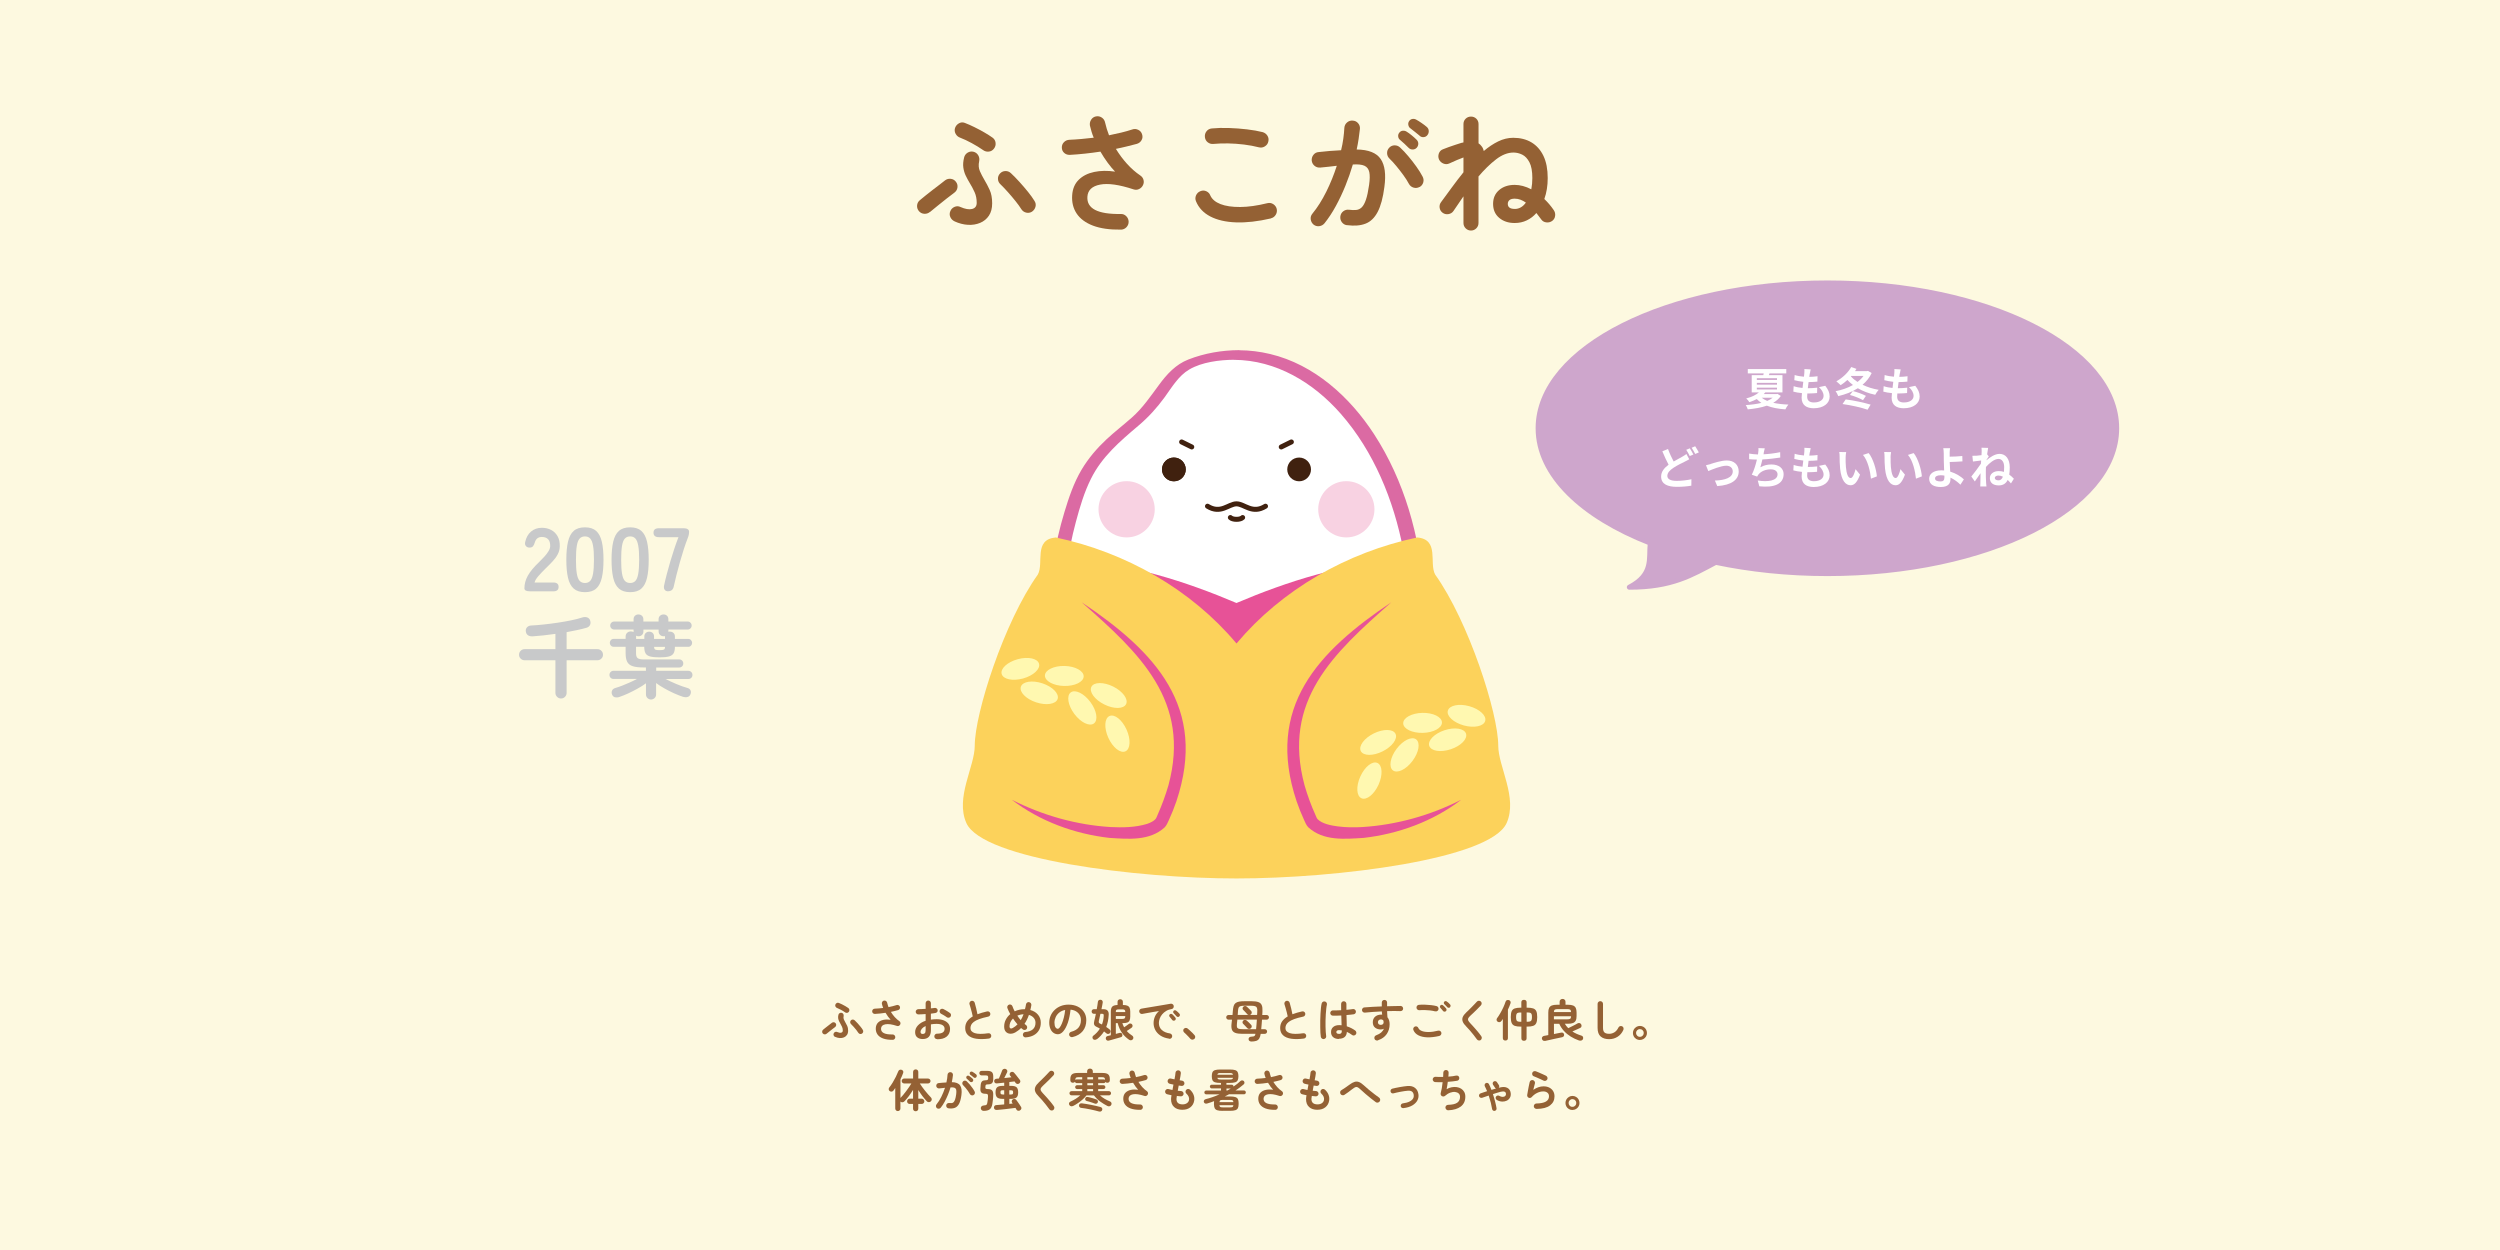 <?xml version="1.0" encoding="UTF-8"?><svg xmlns="http://www.w3.org/2000/svg" viewBox="0 0 600 300"><defs><style>.c{fill:#cea6cc;stroke:#cea6cc;}.c,.d{stroke-linecap:round;stroke-linejoin:round;stroke-width:1.2px;}.d{fill:none;stroke:#40210f;}.e{fill:#f8d2e2;}.e,.f,.g,.h,.i,.j,.k,.l,.m,.n{stroke-width:0px;}.f{fill:#40210f;}.g{fill:#c8c9ca;}.h{fill:#db6aa3;}.i{fill:#946134;}.j{fill:#fdf9e0;}.k{fill:#fff;}.l{fill:#fff8b0;}.m{fill:#e75297;}.n{fill:#fcd25b;}</style></defs><g id="a"><rect class="j" width="600" height="300"/></g><g id="b"><path class="c" d="M438.57,67.91c-38.34,0-69.42,15.61-69.42,34.87,0,11.21,10.55,21.18,26.91,27.56-.39,3.75.88,7.53-5.02,10.59,10.19,0,14.9-2.88,20.74-5.97,8.25,1.73,17.3,2.7,26.8,2.7,38.34,0,69.42-15.61,69.42-34.88s-31.08-34.87-69.42-34.87Z"/><path class="i" d="M223.19,50.86c-.4.33-.85.48-1.36.45-.51-.03-.94-.24-1.29-.64-.33-.4-.48-.85-.44-1.36.04-.51.26-.93.66-1.26.37-.31.83-.69,1.37-1.12.54-.44,1.11-.88,1.7-1.34.59-.46,1.15-.89,1.69-1.29.53-.41.96-.74,1.29-1.01.42-.31.88-.44,1.39-.37.51.06.92.3,1.23.72.31.4.43.85.36,1.36-.07.51-.32.92-.73,1.23-.54.4-1.18.88-1.9,1.45-.73.57-1.45,1.14-2.15,1.72-.71.57-1.31,1.07-1.81,1.48ZM229.08,53.11c-.46-.21-.79-.55-1-1.01-.21-.47-.21-.94,0-1.42.19-.48.53-.82,1.01-1.03.49-.21.96-.2,1.42.03,1.14.5,2.08.66,2.81.47.73-.19,1.09-.68,1.09-1.47,0-.96-.17-1.81-.51-2.56-.34-.75-.72-1.47-1.14-2.15-.35-.58-.68-1.18-.97-1.78-.29-.6-.49-1.26-.59-1.97-.1-.71-.04-1.52.19-2.43.12-.5.41-.88.84-1.15.44-.27.91-.34,1.4-.22.5.12.88.41,1.14.84.26.44.34.92.23,1.44-.19.89-.13,1.68.17,2.37.3.69.66,1.38,1.08,2.09.44.73.86,1.53,1.26,2.4.41.87.61,1.96.61,3.25,0,1.19-.26,2.17-.78,2.95-.52.78-1.22,1.36-2.11,1.73-.88.37-1.86.53-2.92.47s-2.14-.34-3.24-.84ZM235.98,36.04c-.87-.6-1.8-1.17-2.78-1.7s-1.89-.96-2.75-1.29c-.48-.17-.84-.47-1.09-.92-.25-.45-.3-.91-.16-1.39.17-.5.48-.88.94-1.14.46-.26.93-.3,1.4-.11.71.27,1.47.6,2.28,1,.81.4,1.6.82,2.37,1.26s1.45.88,2.03,1.29c.42.31.66.72.72,1.23.06.51-.06.97-.38,1.39s-.72.66-1.22.72c-.5.06-.96-.05-1.37-.34ZM247.68,50.8c-.44.27-.9.35-1.39.23-.49-.11-.88-.39-1.17-.83-.33-.54-.79-1.17-1.37-1.9-.58-.73-1.2-1.46-1.84-2.18s-1.25-1.36-1.81-1.9c-.38-.35-.57-.78-.59-1.28-.02-.5.15-.94.5-1.31.35-.37.79-.57,1.29-.58.51-.01.95.16,1.33.52.66.62,1.36,1.33,2.07,2.12.72.79,1.39,1.58,2.03,2.37s1.15,1.51,1.54,2.15c.29.44.38.9.25,1.4s-.41.89-.84,1.19Z"/><path class="i" d="M269.02,55.11c-2.68.04-4.91-.28-6.69-.95-1.78-.68-3.08-1.64-3.92-2.89s-1.2-2.71-1.09-4.4c.1-1.56.63-2.8,1.58-3.73.95-.93,2.18-1.55,3.7-1.87,1.52-.32,3.19-.35,5.02-.08-.58-.6-1.18-1.32-1.79-2.15-.61-.83-1.19-1.72-1.73-2.65-1.23.19-2.46.35-3.7.48-1.24.14-2.45.23-3.63.3-.52.02-.97-.13-1.34-.45-.37-.32-.57-.74-.59-1.26-.02-.52.14-.96.5-1.33.35-.36.79-.56,1.31-.58.92-.04,1.87-.1,2.86-.19.99-.08,1.98-.19,2.98-.31-.21-.5-.39-.99-.53-1.48-.15-.49-.27-.96-.38-1.42-.08-.5.01-.97.28-1.4.27-.44.66-.71,1.15-.81.52-.1.99-.01,1.42.28.43.29.69.69.79,1.19.23,1.02.54,2.04.94,3.06,1.02-.21,2-.43,2.95-.65.95-.23,1.83-.48,2.64-.75.48-.17.95-.14,1.42.09.47.23.77.58.92,1.06.17.5.13.97-.11,1.4-.24.44-.61.74-1.11.9-.77.21-1.58.42-2.42.62s-1.72.41-2.64.59c.77,1.27,1.65,2.46,2.65,3.57,1,1.11,2.07,2.05,3.21,2.82.4.27.65.62.77,1.06.11.44.07.86-.14,1.28-.21.42-.52.72-.94.92-.42.2-.84.22-1.28.08-3.45-1.14-6.14-1.53-8.07-1.15-1.92.37-2.94,1.34-3.04,2.9-.19,2.85,2.47,4.23,7.99,4.15.52-.02.96.15,1.33.52.36.36.56.81.58,1.33,0,.52-.18.96-.53,1.33-.35.36-.79.56-1.31.58Z"/><path class="i" d="M305.03,52.42c-3.14.73-5.94,1.04-8.41.95-2.46-.09-4.51-.57-6.15-1.42-1.63-.85-2.77-2.06-3.42-3.62-.21-.48-.21-.96,0-1.44.21-.48.55-.81,1.03-1,.48-.21.95-.21,1.42,0,.47.21.8.55.98,1.03.4.89,1.21,1.58,2.43,2.06,1.23.48,2.8.71,4.73.7,1.92-.01,4.1-.32,6.54-.92.5-.12.97-.05,1.4.23.44.28.72.67.84,1.17.1.5.02.97-.25,1.4-.27.44-.66.72-1.15.84ZM302.15,35.36c-1.12-.29-2.32-.51-3.6-.67-1.28-.16-2.54-.24-3.79-.27-1.25-.02-2.41.02-3.49.12-.52.06-.98-.06-1.39-.37-.41-.31-.64-.73-.7-1.25-.06-.52.06-.98.37-1.39.31-.41.73-.64,1.25-.7,1.25-.12,2.62-.16,4.12-.11,1.5.05,2.96.16,4.38.33,1.43.17,2.67.39,3.73.66.5.15.88.43,1.15.86.27.43.34.89.22,1.39-.1.5-.38.89-.83,1.17s-.92.36-1.42.23Z"/><path class="i" d="M323.28,54.05c-.5-.06-.91-.3-1.22-.7-.31-.41-.44-.87-.38-1.39.06-.52.3-.94.7-1.25.41-.31.87-.44,1.39-.37.64.08,1.22.1,1.73.05s.95-.27,1.33-.64c.37-.37.71-.99,1-1.84.29-.85.54-2.03.75-3.53.19-1.31.2-2.33.05-3.07-.16-.74-.55-1.25-1.17-1.53-.62-.28-1.55-.38-2.78-.3-.5,1.71-1.1,3.41-1.79,5.12s-1.46,3.32-2.29,4.85-1.74,2.91-2.71,4.13c-.33.4-.75.63-1.25.7-.5.07-.96-.05-1.37-.36-.39-.33-.63-.75-.7-1.26-.07-.51.06-.96.39-1.36,1.23-1.5,2.34-3.26,3.34-5.27s1.84-4.1,2.53-6.24c-.65.08-1.31.16-1.98.23-.68.07-1.34.14-1.98.2-.52.04-.98-.09-1.37-.41s-.62-.73-.69-1.25c-.04-.52.09-.98.41-1.39s.73-.63,1.25-.67c.89-.1,1.8-.19,2.71-.27.92-.07,1.81-.13,2.68-.17.23-.94.41-1.86.53-2.76.12-.9.21-1.77.25-2.61.04-.52.25-.95.64-1.29.38-.34.84-.49,1.36-.45.52.02.95.22,1.29.61.34.39.49.84.45,1.36-.08.77-.19,1.57-.31,2.4s-.28,1.68-.47,2.56c2.83.04,4.75.8,5.76,2.28,1.01,1.48,1.3,3.71.89,6.71-.33,2.58-.87,4.58-1.61,5.99-.74,1.41-1.71,2.36-2.92,2.82-1.21.47-2.68.59-4.43.36ZM340.69,44.87c-.46.25-.94.3-1.43.16-.5-.15-.87-.45-1.12-.9-.35-.67-.8-1.37-1.34-2.11-.54-.74-1.1-1.46-1.67-2.15-.57-.7-1.12-1.29-1.64-1.79-.37-.35-.57-.78-.59-1.29-.02-.51.14-.95.5-1.33.35-.37.78-.57,1.29-.58.51,0,.95.16,1.33.52.67.62,1.34,1.34,2.01,2.14.68.8,1.31,1.62,1.9,2.45.59.83,1.09,1.62,1.48,2.37.25.46.31.93.17,1.42-.14.49-.43.86-.89,1.11ZM338.07,35.48c-.27-.27-.61-.6-1.01-.98s-.79-.72-1.14-1.01c-.21-.19-.33-.45-.36-.78s.07-.63.3-.9c.23-.27.5-.42.83-.44.32-.02.62.05.89.22.35.21.76.5,1.23.89.47.39.86.73,1.17,1.05.27.27.41.59.41.95s-.12.69-.38.98c-.25.27-.57.41-.95.42-.38.01-.71-.12-.98-.39ZM340.69,32.55c-.29-.25-.66-.55-1.11-.9-.45-.35-.85-.67-1.2-.94-.21-.19-.34-.45-.39-.78-.05-.33.03-.63.23-.9.19-.27.44-.43.76-.48.32-.05.63,0,.92.17.35.19.78.45,1.28.8.5.34.92.66,1.25.95.29.25.45.56.47.94.02.37-.08.71-.31,1-.21.29-.5.46-.89.5-.39.04-.72-.07-1.01-.34Z"/><path class="i" d="M353.04,55.33c-.5,0-.93-.18-1.28-.53-.35-.35-.53-.78-.53-1.28v-6.4c-.4.58-.8,1.17-1.2,1.76-.41.59-.81,1.18-1.2,1.76-.29.42-.7.67-1.22.75-.52.08-.99-.03-1.4-.34-.39-.29-.63-.69-.7-1.2-.07-.51.05-.96.36-1.36.79-1.06,1.64-2.22,2.54-3.46.91-1.25,1.85-2.48,2.82-3.68v-3.56c-.4.15-.91.35-1.54.61-.63.26-1.25.54-1.86.83-.46.21-.93.22-1.4.03s-.83-.51-1.06-.97c-.21-.48-.22-.96-.05-1.45.18-.49.5-.83.98-1.01.39-.17.86-.34,1.39-.53.53-.19,1.07-.37,1.61-.55.54-.18,1.01-.33,1.4-.45.1-.02.2-.04.28-.06s.17-.04.25-.06v-4.4c0-.52.18-.95.53-1.29.35-.34.78-.51,1.28-.51s.92.17,1.28.51c.35.34.53.78.53,1.29v4.62c.31.21.55.44.72.69.15.17.26.35.34.55.08.2.15.4.19.61,1.12-.96,2.28-1.73,3.46-2.31,1.19-.58,2.39-.87,3.62-.87,1.66,0,3.12.36,4.35,1.09s2.2,1.81,2.89,3.24c.69,1.44,1.03,3.21,1.03,5.34,0,1.83-.27,3.5-.81,5.02.83.79,1.58,1.67,2.25,2.65.29.42.41.88.34,1.39-.06.51-.3.92-.72,1.23-.42.29-.88.41-1.4.34-.52-.06-.93-.3-1.22-.72-.42-.58-.8-1.09-1.16-1.53-.65.75-1.41,1.34-2.29,1.76-.88.43-1.86.64-2.92.64-1.52,0-2.76-.42-3.73-1.25-.97-.83-1.45-1.94-1.45-3.34s.48-2.48,1.44-3.31c.96-.83,2.21-1.25,3.74-1.25,1.29,0,2.62.35,3.99,1.06.17-.87.25-1.78.25-2.71,0-1.62-.23-2.88-.69-3.76-.46-.88-1.03-1.5-1.72-1.84-.69-.34-1.39-.51-2.12-.51-1.37,0-2.77.55-4.18,1.64-1.42,1.09-2.82,2.46-4.21,4.1v11.17c0,.5-.18.93-.53,1.28-.35.35-.78.53-1.28.53ZM363.53,50.15c1.06,0,1.96-.51,2.68-1.53-.42-.29-.85-.52-1.29-.69-.45-.17-.91-.25-1.39-.25-.56,0-.98.11-1.25.34-.27.23-.41.53-.41.9,0,.81.55,1.22,1.65,1.22Z"/><path class="i" d="M198.39,248.09c-.14.12-.29.17-.47.16-.18-.01-.33-.08-.45-.22-.12-.14-.17-.29-.15-.47.01-.18.09-.32.23-.44.13-.11.29-.24.48-.39.19-.15.38-.31.59-.46s.4-.31.58-.45c.18-.14.33-.26.45-.35.14-.11.3-.15.48-.13.18.02.32.1.43.25.11.14.15.29.12.47-.03.18-.11.32-.25.43-.19.14-.41.3-.66.5-.25.2-.5.4-.75.59-.25.2-.45.37-.63.51ZM200.43,248.87c-.16-.07-.27-.19-.35-.35-.07-.16-.07-.33,0-.49.06-.17.18-.28.35-.36.17-.07.33-.07.49.01.4.17.72.23.97.16s.38-.23.38-.51c0-.33-.06-.63-.18-.89s-.25-.51-.39-.75c-.12-.2-.23-.41-.33-.62-.1-.21-.17-.44-.21-.68-.04-.24-.01-.53.06-.84.04-.17.14-.31.29-.4.15-.09.31-.12.49-.08.17.04.3.14.39.29s.12.32.08.5c-.07.31-.05.58.06.82.1.24.23.48.37.72.15.25.3.53.44.83.14.3.21.68.21,1.12,0,.41-.09.75-.27,1.02s-.42.47-.73.6c-.31.13-.64.18-1.01.16-.37-.02-.74-.12-1.12-.29ZM202.82,242.96c-.3-.21-.62-.41-.96-.59-.34-.18-.66-.33-.95-.45-.17-.06-.29-.16-.38-.32s-.1-.31-.05-.48c.06-.17.17-.3.32-.39.16-.09.32-.1.49-.04.24.09.51.21.79.35.28.14.55.28.82.44.27.16.5.3.7.45.14.11.23.25.25.43s-.02.34-.13.48c-.11.14-.25.23-.42.25-.17.02-.33-.02-.47-.12ZM206.87,248.07c-.15.09-.31.12-.48.08-.17-.04-.3-.13-.4-.29-.12-.19-.27-.41-.47-.66-.2-.25-.41-.5-.64-.76s-.43-.47-.63-.66c-.13-.12-.2-.27-.21-.44,0-.17.05-.32.17-.45.12-.13.27-.2.45-.2.18,0,.33.06.46.18.23.22.47.46.72.73.25.27.48.55.7.82.22.27.4.52.53.75.1.15.13.31.09.49-.04.17-.14.31-.29.41Z"/><path class="i" d="M214.25,249.56c-.93.01-1.7-.1-2.32-.33s-1.07-.57-1.36-1c-.29-.43-.41-.94-.38-1.52.04-.54.22-.97.54-1.29.33-.32.75-.54,1.28-.65.53-.11,1.1-.12,1.74-.03-.2-.21-.41-.46-.62-.75-.21-.29-.41-.59-.6-.92-.43.06-.85.12-1.28.17-.43.05-.85.08-1.26.1-.18,0-.33-.04-.46-.16-.13-.11-.2-.26-.21-.44,0-.18.05-.33.17-.46s.27-.19.45-.2c.32-.01.65-.04.99-.06.34-.03.69-.06,1.03-.11-.07-.17-.13-.34-.18-.51-.05-.17-.09-.33-.13-.49-.03-.17,0-.33.1-.49.09-.15.23-.24.4-.28.18-.04.34,0,.49.1.15.1.24.24.28.41.08.35.19.71.32,1.06.35-.07.69-.15,1.02-.23.33-.08.63-.17.91-.26.17-.06.33-.05.49.03s.27.2.32.37c.06.17.04.33-.04.49-.08.15-.21.26-.38.31-.27.07-.55.14-.84.22-.29.07-.6.14-.91.21.27.44.57.85.92,1.24s.72.71,1.11.98c.14.09.23.22.26.37.04.15.02.3-.05.44-.07.14-.18.25-.32.32-.14.07-.29.08-.44.03-1.2-.4-2.13-.53-2.79-.4-.67.13-1.02.46-1.05,1-.06.99.86,1.47,2.76,1.44.18,0,.33.05.46.18s.19.28.2.46c0,.18-.06.33-.18.46-.12.13-.27.19-.45.2Z"/><path class="i" d="M224.88,249.39c-.18,0-.33-.07-.46-.2s-.18-.28-.18-.46c0-.19.07-.34.2-.47.13-.13.28-.19.46-.18.59,0,1.04-.09,1.34-.28.31-.19.46-.49.46-.89s-.17-.67-.5-.88c-.33-.2-.81-.3-1.43-.3-.24,0-.48.01-.7.03-.22.02-.44.05-.65.09v1.36c0,.74-.17,1.29-.51,1.64-.34.35-.83.52-1.47.52-.52,0-.95-.13-1.29-.4-.35-.27-.52-.69-.52-1.27s.23-1.13.68-1.61c.45-.48,1.06-.85,1.84-1.11v-1.61c-.31.03-.61.05-.9.06-.29.01-.56.03-.82.03-.18,0-.33-.06-.46-.18-.13-.12-.2-.27-.2-.45s.06-.33.19-.45c.12-.12.28-.18.46-.18.25,0,.53-.02.82-.03.29-.01.6-.03.91-.05v-1.33c0-.19.06-.34.18-.47.12-.13.27-.19.45-.19s.33.06.45.19c.12.13.18.28.18.47v1.22c.17-.01.32-.03.46-.05.14-.02.28-.04.42-.05.18-.03.34,0,.49.1.14.09.23.23.26.41.03.18-.01.33-.12.46-.11.13-.25.21-.43.24-.15.03-.32.05-.5.08s-.38.05-.58.08v1.43c.43-.06.89-.1,1.37-.1.66,0,1.23.09,1.72.28.48.19.85.46,1.12.8.26.35.39.77.39,1.25,0,.8-.28,1.42-.83,1.86s-1.33.64-2.31.62ZM221.45,248.15c.22,0,.39-.06.51-.18.12-.12.19-.37.19-.75v-.97c-.39.18-.69.39-.9.64-.21.25-.32.51-.32.77,0,.32.17.49.52.49ZM227.24,244.14c-.12-.09-.26-.18-.42-.29-.17-.1-.33-.21-.5-.3s-.31-.17-.43-.23c-.16-.08-.27-.2-.34-.37-.07-.17-.07-.33,0-.49.09-.17.21-.28.38-.33.17-.05.33-.04.49.04.15.07.32.17.52.28.19.12.39.23.58.35s.35.23.47.32c.14.1.23.24.25.41.02.17-.02.33-.12.48-.11.14-.25.22-.42.24s-.33-.01-.47-.11Z"/><path class="i" d="M237.35,249.25c-1.16.16-2.17.17-3.02.05s-1.52-.4-1.98-.83c-.46-.42-.7-1-.7-1.73,0-.63.16-1.18.48-1.63.32-.45.77-.84,1.33-1.17-.05-.28-.12-.6-.22-.96-.09-.36-.19-.72-.29-1.07-.1-.36-.19-.66-.27-.9-.05-.17-.03-.33.06-.49s.22-.26.38-.31c.18-.05.35-.03.5.06.15.09.26.22.31.39.12.42.24.87.36,1.36.12.49.22.95.3,1.4.35-.14.71-.26,1.1-.37.39-.11.79-.21,1.21-.31.17-.04.33-.02.49.08.15.09.24.23.28.4.04.18,0,.34-.09.49s-.23.24-.4.28c-.9.19-1.63.39-2.19.6-.56.21-.99.44-1.29.67-.3.23-.5.48-.62.72-.11.25-.17.51-.17.77,0,.57.35.97,1.04,1.2.69.23,1.77.24,3.23.03.18-.03.34.01.48.12s.22.25.24.43c.02.18-.02.34-.13.48-.11.14-.25.22-.43.24Z"/><path class="i" d="M246.18,248.98c-.18,0-.34-.04-.47-.16-.13-.11-.21-.26-.22-.44-.01-.18.04-.34.15-.48s.26-.21.44-.22c.79-.06,1.39-.28,1.81-.65.42-.38.63-.9.63-1.57,0-.45-.14-.84-.42-1.17s-.67-.57-1.16-.72c-.28.81-.63,1.53-1.06,2.16.07.05.13.1.19.15s.13.1.18.14c.14.1.23.24.26.42s0,.34-.1.49c-.1.14-.24.23-.42.26s-.34,0-.48-.11c-.15-.11-.3-.23-.45-.36-.2.21-.42.4-.65.57s-.47.33-.72.48c-.45.25-.88.35-1.29.32s-.75-.19-1.01-.48c-.26-.29-.39-.7-.39-1.23,0-.61.13-1.17.4-1.68.27-.51.62-.95,1.06-1.31-.29-.51-.52-1-.69-1.46-.06-.17-.05-.33.03-.49.08-.16.21-.27.37-.33.17-.06.33-.05.49.03.16.08.27.2.33.37.06.19.14.39.23.59.09.2.19.41.3.62.35-.17.73-.29,1.12-.38.39-.09.79-.13,1.19-.13h.16c.05-.19.1-.38.14-.57s.08-.39.11-.59c.03-.18.12-.32.26-.43.14-.1.31-.14.49-.1.17.03.31.12.42.26.1.14.14.31.11.49-.03.19-.06.39-.11.57-.04.19-.09.37-.13.56.78.22,1.39.59,1.84,1.13.45.54.67,1.18.67,1.93,0,.67-.14,1.26-.43,1.77-.29.51-.7.91-1.24,1.21-.54.3-1.19.48-1.95.53ZM243.09,246.7c.4-.22.77-.5,1.11-.85-.39-.45-.75-.91-1.08-1.4-.56.56-.84,1.2-.84,1.9,0,.22.07.37.22.45.14.08.34.05.59-.09ZM244.98,244.83c.12-.21.24-.43.36-.66s.22-.48.31-.75c-.28.01-.55.05-.79.11-.25.06-.48.13-.7.23.24.37.52.73.82,1.08Z"/><path class="i" d="M257.41,248.9c-.18.04-.35.02-.51-.08s-.26-.23-.3-.4c-.04-.17-.02-.34.08-.49.09-.15.23-.25.4-.3.8-.21,1.39-.55,1.77-1.02.38-.47.57-1.06.57-1.78,0-.45-.1-.86-.3-1.22s-.49-.65-.86-.88-.82-.36-1.33-.41c-.13,1.21-.35,2.26-.65,3.14-.31.88-.67,1.56-1.08,2.04-.41.48-.85.72-1.3.72-.38,0-.73-.11-1.05-.33s-.57-.54-.75-.96-.28-.92-.28-1.5.11-1.16.34-1.68c.23-.52.55-.98.97-1.38.42-.4.91-.71,1.47-.93s1.19-.33,1.86-.33c.82,0,1.55.16,2.19.47.64.31,1.14.75,1.51,1.31s.55,1.21.55,1.95c0,1.04-.28,1.91-.84,2.61-.56.69-1.37,1.18-2.45,1.45ZM253.89,246.91c.13,0,.28-.11.45-.33.17-.22.34-.53.51-.93s.33-.88.47-1.43c.14-.55.25-1.16.32-1.83-.56.11-1.03.31-1.41.62-.38.31-.67.67-.86,1.09s-.3.86-.3,1.32c0,.49.08.86.23,1.11s.35.38.59.38Z"/><path class="i" d="M263.21,249.41c-.14.1-.29.15-.46.15-.17,0-.31-.06-.42-.18-.09-.12-.14-.25-.14-.41s.06-.28.17-.37c.67-.5,1.21-1.08,1.61-1.73-.12-.07-.23-.14-.35-.21s-.24-.12-.35-.17c-.37-.17-.6-.36-.67-.59-.08-.23-.07-.53.03-.9.06-.24.12-.5.19-.79.07-.29.13-.59.19-.9h-.47c-.17,0-.3-.05-.4-.16-.1-.11-.15-.24-.15-.39s.05-.28.15-.39c.1-.11.23-.16.4-.16h.68c.06-.33.11-.65.16-.95.05-.3.08-.57.11-.8.02-.19.09-.32.22-.41s.27-.12.45-.11c.18.01.31.09.4.23.09.14.12.29.09.46-.04.22-.08.46-.13.73s-.11.55-.17.85h.51c.86,0,1.28.44,1.23,1.33-.03.55-.09,1.07-.19,1.56s-.24.94-.41,1.37c.14.09.28.19.42.29s.26.19.38.29c.14.11.22.25.24.42.01.17-.03.33-.14.46-.11.14-.25.21-.42.22-.17.01-.32-.04-.45-.16-.17-.15-.36-.3-.55-.45-.22.35-.48.69-.76,1-.28.31-.6.61-.96.88ZM264.47,245.88c.12-.32.22-.65.29-.99.07-.35.12-.7.13-1.07.01-.22,0-.36-.07-.42-.06-.06-.19-.09-.4-.09h-.32c-.07.32-.14.63-.2.92-.06.29-.12.55-.17.76-.04.18-.04.32-.01.42.03.1.14.19.33.27.07.03.13.06.2.09.07.03.14.07.21.1ZM266.16,249.74c-.19.05-.36.04-.49-.04-.13-.08-.22-.19-.26-.35-.04-.15-.03-.29.04-.43s.19-.23.37-.27c.11-.02.23-.05.36-.09s.27-.07.42-.1v-5.65c0-.6.12-1.01.36-1.24.24-.23.66-.35,1.25-.37v-.75c0-.19.06-.35.19-.46.12-.11.28-.17.46-.17s.33.06.45.17c.12.11.18.26.18.46v.75h.02c.43,0,.78.05,1.03.15s.44.26.55.49.17.55.17.96v1.14c0,.42-.06.74-.17.98s-.29.4-.55.49c-.26.09-.6.14-1.03.14h-.15c.11.37.26.7.43,1,.11-.07.23-.16.38-.26.14-.1.29-.21.42-.3s.24-.17.31-.23c.12-.1.26-.14.42-.12s.28.09.38.22c.1.12.14.26.11.42-.02.15-.1.28-.22.37-.08.06-.19.13-.33.23-.14.1-.29.2-.44.3-.15.1-.28.19-.4.26.19.22.39.42.62.61.23.19.47.37.72.53.13.09.21.22.24.38.03.16,0,.31-.1.44-.12.16-.26.25-.44.27-.18.02-.34-.03-.5-.14-.71-.5-1.29-1.07-1.72-1.7s-.77-1.39-.99-2.28h-.45v2.59c.16-.04.31-.09.46-.13.15-.04.29-.08.42-.11.16-.04.3-.03.42.03.12.06.21.16.25.31.05.15.04.29-.02.43s-.18.22-.33.26c-.19.06-.41.12-.66.19s-.52.15-.78.22c-.27.08-.52.15-.77.22s-.45.12-.62.17ZM267.8,242.89h2.27c0-.27-.06-.44-.17-.52-.1-.08-.3-.12-.59-.12h-.77c-.29,0-.48.04-.59.11s-.16.25-.16.52ZM267.8,244.54h1.51c.29,0,.5-.04.6-.13.1-.09.16-.27.16-.54v-.02h-2.27v.69Z"/><path class="i" d="M280.62,249.28c-.85-.12-1.55-.37-2.11-.74-.55-.37-.97-.82-1.24-1.34s-.41-1.07-.41-1.64.11-1.11.33-1.61c.22-.5.55-.93.97-1.3-.43.06-.89.14-1.38.22-.49.08-.96.17-1.42.25-.46.08-.86.16-1.21.22-.18.03-.34-.01-.48-.12s-.22-.25-.25-.42c-.03-.18,0-.34.11-.48.11-.14.25-.22.43-.25.23-.04.53-.08.88-.15.36-.06.76-.13,1.21-.2s.9-.15,1.37-.23c.47-.08.93-.16,1.38-.23.45-.08.86-.15,1.24-.21.37-.06.68-.12.92-.16.17-.03.32,0,.47.11.15.1.24.23.26.4.04.17,0,.33-.08.49-.09.15-.22.24-.39.27-.5.08-.95.23-1.33.46-.38.23-.7.5-.97.82s-.46.66-.59,1.02c-.13.36-.2.71-.2,1.05,0,.7.24,1.26.71,1.69s1.12.7,1.94.82c.17.03.31.12.42.26s.15.3.12.48c-.02.18-.1.32-.25.43-.14.11-.3.15-.48.12ZM281.99,244.87c-.09.08-.21.11-.34.1-.13-.01-.24-.08-.32-.18-.08-.1-.18-.23-.3-.38s-.23-.29-.33-.4c-.06-.08-.1-.17-.09-.29,0-.11.05-.21.15-.29.09-.08.18-.12.3-.11.11,0,.21.05.31.12.11.09.23.22.37.37.14.15.26.29.35.41.08.1.11.22.09.35s-.08.23-.18.31ZM283.03,243.94c-.09.09-.21.14-.34.13-.13,0-.24-.06-.33-.16-.09-.1-.2-.22-.33-.37s-.25-.27-.36-.38c-.07-.07-.11-.17-.11-.28,0-.12.04-.22.12-.3.08-.08.18-.12.29-.12.12,0,.22.03.31.1.12.08.25.19.4.33.15.14.28.27.38.39.09.09.13.2.12.33,0,.13-.06.24-.15.33Z"/><path class="i" d="M286.59,249.37c-.14.11-.29.16-.47.15s-.33-.1-.45-.23c-.11-.13-.25-.29-.43-.48-.18-.19-.37-.38-.56-.57-.19-.19-.36-.35-.5-.47-.12-.11-.18-.25-.2-.42-.02-.17.03-.31.15-.44.12-.12.26-.19.43-.21.16-.01.31.03.45.13.16.12.34.28.56.48s.42.39.63.6c.21.21.37.38.49.53.12.14.18.29.16.48-.02.18-.09.33-.24.45Z"/><path class="i" d="M300.29,249.96c-.17,0-.31-.05-.43-.14-.12-.09-.19-.23-.2-.41-.01-.17.03-.31.15-.42.11-.12.26-.18.46-.18.25-.01.44-.04.57-.07.14-.03.24-.1.31-.19s.12-.24.16-.43h-3.12c-.76,0-1.35-.08-1.75-.24-.4-.16-.67-.42-.79-.79-.13-.37-.15-.88-.07-1.52.04-.33.08-.62.1-.85h-.83c-.15,0-.28-.05-.39-.16-.11-.11-.17-.24-.17-.4s.06-.29.17-.4c.11-.11.24-.16.39-.16h.95c.01-.14.03-.29.04-.45.01-.16.02-.33.04-.53.04-.47.1-.85.19-1.16s.24-.54.45-.71.5-.29.86-.36.84-.1,1.42-.1h1.52c.72,0,1.28.07,1.67.21.4.14.67.38.82.73.15.35.21.83.18,1.45,0,.16-.01.31-.02.46,0,.15-.01.31-.03.46h1.05c.15,0,.28.05.39.16s.17.24.17.4-.06.29-.17.4-.24.16-.39.16h-1.11c-.03.42-.06.82-.09,1.2s-.06.75-.1,1.09h.85c.16,0,.29.05.4.16.11.11.16.24.16.39s-.05.29-.16.4c-.11.11-.24.16-.4.16h-.97c-.07.48-.19.86-.36,1.13s-.41.46-.72.56c-.31.1-.71.16-1.21.16ZM298.26,247h3.2c.04-.34.07-.7.1-1.1s.06-.79.09-1.19h-4.68c-.01.14-.03.28-.05.43-.02.15-.03.31-.05.46-.04.39-.04.68,0,.88.05.2.18.33.39.41.21.07.54.11.99.11ZM297.06,243.59h2.61c-.13-.02-.24-.09-.33-.19-.08-.09-.18-.2-.3-.33-.12-.13-.24-.25-.36-.38s-.22-.23-.31-.31c-.11-.11-.16-.24-.15-.39,0-.15.07-.28.18-.38.12-.12.26-.17.43-.17s.3.06.42.17c.14.13.32.3.52.5.21.21.38.38.51.52.11.12.15.26.14.43-.01.16-.09.3-.22.4-.07.06-.16.11-.27.13h1.77c.01-.17.02-.34.03-.51,0-.17,0-.32.02-.48.01-.31-.01-.55-.09-.73-.07-.18-.21-.31-.43-.38-.21-.08-.53-.11-.95-.11h-1.6c-.44,0-.76.03-.98.1-.21.06-.36.19-.43.36-.08.18-.12.43-.15.75,0,.18-.02.35-.03.52-.01.17-.03.33-.04.49ZM300.18,246.8c-.12.11-.27.15-.43.14-.17-.01-.31-.08-.42-.21-.09-.09-.19-.2-.31-.33s-.24-.25-.36-.38-.23-.23-.31-.31c-.11-.11-.16-.24-.15-.39.01-.15.07-.28.18-.38.12-.12.26-.17.43-.16.16,0,.3.06.42.16.15.13.33.3.54.5.21.21.37.38.5.52.12.12.16.26.15.43-.02.16-.09.3-.22.41Z"/><path class="i" d="M312.94,249.25c-1.16.16-2.17.17-3.02.05-.86-.13-1.52-.4-1.98-.83-.46-.42-.7-1-.7-1.73,0-.63.16-1.18.48-1.63.32-.45.76-.84,1.33-1.17-.05-.28-.12-.6-.22-.96s-.19-.72-.29-1.07-.19-.66-.27-.9c-.05-.17-.03-.33.06-.49s.22-.26.38-.31c.18-.05.35-.03.5.06.16.09.26.22.31.39.12.42.24.87.36,1.36s.22.95.3,1.4c.35-.14.71-.26,1.1-.37.39-.11.79-.21,1.21-.31.17-.04.33-.02.49.08.15.09.25.23.28.4.04.18,0,.34-.09.49s-.23.24-.4.28c-.9.19-1.63.39-2.19.6-.56.21-.99.44-1.29.67s-.5.48-.62.72c-.11.25-.17.51-.17.77,0,.57.35.97,1.04,1.2.69.23,1.77.24,3.23.03.18-.03.34.01.48.12.14.11.22.25.24.43.02.18-.02.34-.13.48-.11.14-.25.22-.43.24Z"/><path class="i" d="M317.76,249.37c-.18.03-.34,0-.49-.11-.14-.1-.23-.24-.27-.41-.04-.24-.08-.56-.1-.97-.02-.41-.04-.87-.04-1.38,0-.51,0-1.04,0-1.59s.03-1.09.06-1.61.07-1,.11-1.43c.05-.43.1-.78.17-1.04.04-.17.14-.31.29-.4s.31-.12.49-.08c.17.04.31.14.4.29s.12.31.08.49c-.07.27-.12.6-.16,1-.04.4-.08.84-.11,1.32s-.05.97-.06,1.47-.01.99,0,1.46c0,.47.02.9.05,1.29.03.39.06.7.1.95.04.17,0,.33-.1.48-.1.14-.24.23-.42.27ZM321.36,249.36c-.58,0-1.04-.14-1.39-.43s-.52-.69-.52-1.23.17-.92.52-1.22.83-.45,1.44-.45c.19,0,.38.01.57.03,0-.34-.02-.71-.03-1.11-.01-.4-.02-.81-.04-1.23-.38.02-.75.04-1.11.04-.36,0-.67,0-.92,0-.18,0-.33-.07-.45-.2-.12-.13-.17-.28-.17-.46.01-.17.08-.32.21-.44.13-.12.28-.17.45-.17.25,0,.55,0,.89,0,.34,0,.7-.02,1.07-.04,0-.27-.01-.54-.01-.79v-.71c0-.18.06-.33.18-.46s.27-.19.45-.19.34.06.46.19.18.28.18.46c0,.22,0,.45,0,.69,0,.24,0,.48,0,.72.32-.03.61-.06.87-.09.26-.03.48-.06.66-.09.17-.04.33,0,.48.1.14.1.23.24.26.42.03.17,0,.33-.11.48-.1.14-.24.23-.42.25-.2.03-.45.06-.75.09s-.62.06-.97.09c.01.5.03.99.04,1.46.02.47.03.88.03,1.24.4.13.77.28,1.12.46s.65.37.91.56c.14.11.23.25.26.43.03.18,0,.34-.11.48-.1.14-.24.23-.42.27-.18.04-.34,0-.48-.11-.18-.14-.38-.27-.59-.4-.22-.13-.44-.24-.67-.35-.07,1.1-.72,1.65-1.94,1.65ZM321.36,248.14c.45,0,.67-.21.67-.64,0-.02,0-.05,0-.09,0-.04,0-.08,0-.12-.22-.04-.44-.06-.66-.06s-.39.04-.49.13-.16.2-.16.33.05.25.15.32c.1.08.27.12.5.12Z"/><path class="i" d="M330.76,249.69c-.17.05-.34.05-.5,0-.16-.05-.28-.16-.36-.32-.07-.17-.08-.33-.02-.51s.17-.29.33-.36c.55-.21.97-.44,1.27-.7.3-.26.52-.56.64-.9-.25.12-.49.17-.72.17-.57,0-1.03-.15-1.39-.44-.36-.29-.54-.72-.54-1.29s.19-1.02.56-1.34c.37-.32.85-.49,1.41-.49.05,0,.1,0,.14,0,.04,0,.09,0,.14.02-.02-.12-.04-.25-.05-.38-.01-.13-.02-.27-.03-.41-.72.03-1.43.07-2.12.12-.7.05-1.34.11-1.94.17-.17.01-.33-.03-.46-.13s-.21-.24-.24-.42c-.02-.18.03-.34.14-.48.11-.14.25-.21.42-.22.61-.05,1.28-.1,2-.14.72-.04,1.45-.07,2.19-.1v-.93c0-.18.06-.33.18-.45.12-.12.27-.18.45-.18s.34.06.46.18c.12.12.18.27.18.45v.89c.6-.01,1.17-.03,1.72-.04s1.05-.02,1.51-.03c.18,0,.33.06.45.19.12.13.17.28.17.45,0,.18-.07.33-.2.44s-.28.17-.46.16c-.92-.04-1.98-.04-3.19,0,0,.25.02.5.04.76s.03.49.05.72c.35.41.52.97.52,1.67,0,.9-.24,1.69-.71,2.37-.47.68-1.16,1.16-2.06,1.46ZM331.4,245.97c.21,0,.37-.06.49-.17.12-.1.18-.26.18-.46,0-.06,0-.12-.02-.19-.01-.07-.02-.14-.04-.22-.15-.18-.35-.27-.59-.27-.2,0-.37.06-.51.18-.14.12-.21.28-.21.49s.07.37.2.48.3.16.5.16Z"/><path class="i" d="M345.44,248.63c-1.09.25-2.06.36-2.91.33-.85-.03-1.56-.2-2.13-.49-.57-.3-.96-.71-1.18-1.25-.07-.17-.07-.33,0-.5.07-.17.19-.28.36-.35.17-.07.33-.07.49,0,.16.07.28.19.34.36.14.31.42.55.84.71s.97.25,1.64.24c.67,0,1.42-.11,2.25-.32.18-.04.35-.02.5.08s.25.23.29.4c.04.17,0,.33-.09.49-.09.15-.23.25-.4.29ZM344.45,242.73c-.39-.1-.8-.18-1.25-.23-.44-.05-.88-.08-1.31-.09-.43,0-.83,0-1.21.04-.18.01-.34-.03-.48-.14-.14-.1-.22-.25-.24-.43-.02-.18.02-.34.13-.48.11-.14.25-.22.43-.24.43-.04.91-.06,1.43-.04.52.02,1.02.06,1.52.11.49.06.92.13,1.29.23.17.04.31.14.4.29.09.15.12.31.08.49-.04.17-.13.31-.29.4-.15.1-.32.12-.49.08ZM347,242.69c-.09.09-.21.12-.35.11-.14-.01-.25-.07-.32-.17-.08-.11-.18-.24-.31-.38-.12-.15-.24-.28-.35-.39-.06-.08-.09-.18-.09-.29s.05-.22.15-.3c.08-.08.17-.12.29-.11.11,0,.21.04.31.12.11.09.24.2.38.35.15.15.27.28.36.4.08.1.11.22.1.35s-.07.24-.17.32ZM348,241.75c-.09.09-.2.13-.33.12-.13,0-.24-.05-.33-.15-.09-.1-.21-.22-.34-.36-.13-.14-.26-.26-.37-.37-.07-.07-.11-.16-.12-.28,0-.11.03-.21.12-.31.08-.09.18-.13.29-.14.12,0,.22.03.31.1.12.08.25.19.41.32.15.14.28.27.38.39.09.09.13.2.12.33,0,.13-.05.24-.15.34Z"/><path class="i" d="M355.38,249.61c-.14.1-.31.14-.49.1-.18-.03-.32-.12-.42-.25-.24-.35-.52-.72-.83-1.1-.31-.38-.61-.75-.91-1.1s-.58-.65-.82-.89c-.42-.42-.71-.81-.85-1.18-.14-.37-.14-.73,0-1.1.15-.36.45-.75.9-1.17.15-.14.33-.31.55-.52.21-.21.44-.43.67-.67.24-.24.47-.48.69-.71.22-.24.42-.45.6-.64.12-.13.28-.2.46-.2.18,0,.34.06.47.18.13.12.2.26.2.45,0,.18-.06.34-.18.47-.25.27-.53.56-.84.87-.31.31-.6.6-.89.87-.29.28-.54.51-.75.7-.28.26-.47.48-.56.66s-.09.37,0,.55c.09.18.26.4.51.67.24.25.52.55.84.91.31.35.63.72.95,1.1.32.38.59.75.83,1.09.11.14.15.3.11.48-.03.18-.12.33-.26.43Z"/><path class="i" d="M361.3,249.73c-.19,0-.34-.05-.45-.15-.11-.1-.17-.24-.17-.42v-4.61c-.06.09-.12.17-.18.26-.06.09-.12.17-.18.25-.09.12-.21.21-.38.25-.17.04-.34,0-.52-.11-.14-.09-.22-.22-.24-.39s.01-.31.11-.44c.27-.36.53-.77.79-1.22.26-.45.5-.91.72-1.39s.39-.92.53-1.34c.06-.19.16-.31.31-.38.15-.06.31-.07.49-.02.17.04.3.14.37.3.07.16.08.32.02.48-.08.24-.17.5-.28.75-.1.26-.22.51-.34.77v6.84c0,.18-.06.32-.17.42-.11.1-.26.15-.45.15ZM365.77,249.79c-.2,0-.36-.05-.47-.15-.12-.1-.17-.25-.17-.43v-2.82h-.1c-.63,0-1.12-.06-1.47-.18s-.6-.35-.75-.67c-.14-.33-.22-.8-.22-1.42s.07-1.11.22-1.44c.15-.32.4-.55.75-.66.35-.12.84-.18,1.46-.18h.1v-1.3c0-.19.06-.33.17-.43.11-.1.27-.15.47-.15s.35.05.46.15c.12.1.17.25.17.43v1.3h.11c.62,0,1.1.06,1.46.18.35.12.6.34.75.66.15.32.22.8.22,1.44s-.08,1.09-.23,1.42-.4.55-.76.67-.83.18-1.45.18h-.11v2.82c0,.19-.06.33-.17.43-.12.1-.27.15-.46.15ZM365.02,245.22h.1v-2.22h-.1c-.31,0-.55.02-.71.07-.17.05-.28.15-.35.31-.07.16-.1.4-.1.73s.03.56.09.72c.06.16.17.27.34.32.17.05.41.08.72.08ZM366.4,245.22h.11c.3,0,.54-.02.71-.08.17-.05.29-.16.35-.32.06-.16.1-.4.1-.72s-.03-.58-.1-.73c-.07-.16-.18-.26-.35-.31-.17-.05-.4-.07-.71-.07h-.11v2.22Z"/><path class="i" d="M370.81,249.8c-.19.04-.35.02-.49-.08-.14-.1-.23-.24-.26-.42-.03-.17,0-.31.1-.44.09-.13.23-.21.41-.25.04,0,.16-.03.34-.06s.41-.08.68-.13v-5.41c0-.46.06-.83.19-1.1.13-.27.35-.47.65-.59.3-.12.71-.18,1.22-.18h.66v-.71c0-.22.07-.39.21-.51.14-.12.3-.18.5-.18s.35.06.49.18c.14.12.21.29.21.51v.71h.59c.51,0,.92.06,1.22.18.3.12.52.32.65.59.13.27.2.64.2,1.1v.82c0,.46-.06.83-.2,1.1-.13.27-.35.47-.65.59-.3.12-.71.18-1.22.18h-.75c.21.37.48.72.82,1.06.13-.06.29-.15.49-.24.2-.1.41-.2.63-.31.22-.11.43-.22.62-.32.19-.1.35-.19.46-.26.15-.1.31-.13.49-.1.17.04.31.13.4.29.09.15.12.31.09.49s-.13.3-.29.38c-.14.06-.32.15-.54.25s-.45.21-.69.31c-.24.1-.46.2-.67.3.33.22.68.42,1.05.58s.75.31,1.13.42c.17.05.29.15.36.3s.07.31.02.49c-.06.19-.19.31-.39.38-.21.06-.41.06-.6-.01-.7-.24-1.35-.56-1.96-.93-.61-.38-1.15-.82-1.62-1.34-.47-.51-.85-1.09-1.14-1.73h-1.27v2.46c.28-.06.54-.11.79-.16.24-.05.45-.09.62-.12.17-.04.27-.06.31-.06.19-.04.34-.02.47.06.12.08.2.19.23.34.04.16.02.3-.05.43-.07.13-.2.22-.39.27-.05,0-.18.03-.38.08-.21.05-.46.1-.76.16-.3.06-.61.13-.93.2-.32.07-.63.14-.93.21-.3.06-.54.12-.74.16-.2.04-.32.07-.35.08ZM372.93,242.9h4.12c-.01-.3-.09-.49-.21-.58-.13-.09-.36-.13-.7-.13h-2.29c-.33,0-.56.04-.7.13-.13.09-.21.28-.22.58ZM372.93,244.64h3.21c.34,0,.57-.04.71-.14.13-.09.2-.29.21-.6h-4.12v.73Z"/><path class="i" d="M386.2,249.4c-.86,0-1.54-.21-2.04-.64s-.74-1.12-.74-2.07v-5.76c0-.18.06-.33.19-.46s.28-.19.46-.19.33.06.46.19.19.28.19.46v5.76c0,.53.12.9.36,1.11.24.21.61.31,1.12.31.45,0,.87-.12,1.26-.36s.71-.62.96-1.14c.08-.17.21-.28.38-.33.17-.06.34-.05.5.03.17.07.28.19.33.37.05.17.04.34-.03.51-.32.71-.78,1.26-1.39,1.64-.61.38-1.28.57-2,.57Z"/><path class="i" d="M393.57,249.6c-.31,0-.59-.08-.85-.23-.25-.15-.46-.35-.6-.61-.15-.26-.22-.53-.22-.84s.08-.6.23-.86c.15-.26.35-.46.61-.61.26-.15.53-.23.84-.23s.59.08.85.23c.25.15.46.35.61.61.15.26.23.54.23.86s-.08.59-.23.84c-.15.25-.35.45-.61.6-.25.15-.54.23-.85.23ZM393.57,248.84c.26,0,.48-.09.66-.28.18-.18.27-.4.27-.65s-.09-.47-.27-.65c-.18-.18-.4-.27-.66-.27s-.47.09-.65.27c-.18.18-.27.4-.27.65s.09.46.27.65c.18.19.39.28.65.28Z"/><path class="i" d="M219.76,266.7c-.18,0-.33-.06-.45-.17-.12-.12-.18-.27-.18-.45v-1.13h-.8c-.18,0-.33-.06-.45-.18-.12-.12-.18-.27-.18-.45s.06-.32.18-.45c.12-.13.27-.19.45-.19h.8v-2.1c-.31.5-.65,1-1.02,1.5-.37.5-.73.91-1.06,1.25-.13.13-.29.2-.47.22s-.34-.04-.48-.18v1.67c0,.17-.06.32-.18.44s-.27.18-.44.18-.32-.06-.44-.18c-.12-.12-.18-.27-.18-.44v-4.92c-.07.11-.15.21-.22.32-.08.1-.15.21-.23.31-.1.14-.24.22-.42.24s-.34-.03-.48-.14c-.12-.1-.19-.23-.22-.39-.02-.16.02-.3.11-.43.28-.35.56-.75.84-1.21.28-.46.53-.93.77-1.4.23-.47.42-.9.57-1.29.07-.19.19-.31.34-.37.16-.06.32-.06.49,0,.16.06.27.16.34.3.07.14.07.3,0,.48-.09.24-.18.48-.29.73s-.22.5-.35.75v4.49c.21-.21.43-.46.67-.75.24-.29.48-.6.72-.92.24-.33.47-.65.69-.96.21-.31.39-.6.54-.85h-1.73c-.16,0-.3-.06-.42-.17-.12-.11-.18-.26-.18-.42s.06-.31.18-.42c.12-.12.26-.17.42-.17h2.14v-1.58c0-.19.06-.34.18-.45s.27-.17.45-.17.32.06.44.17c.12.12.18.27.18.45v1.58h2.32c.17,0,.31.06.43.17.12.12.18.26.18.42s-.06.31-.18.42c-.12.12-.26.17-.43.17h-1.96c.15.25.34.53.56.83.22.3.45.61.7.92.24.31.49.6.74.88.25.28.47.52.67.73.12.12.19.27.2.45,0,.18-.06.34-.21.48-.14.13-.3.2-.49.2-.19,0-.35-.06-.48-.2-.33-.35-.68-.76-1.05-1.25-.37-.49-.7-.98-1-1.46v2.07h.81c.17,0,.32.06.45.19.13.13.19.28.19.45s-.06.33-.19.45c-.13.12-.28.18-.45.18h-.81v1.13c0,.19-.06.34-.18.45-.12.11-.27.17-.44.17Z"/><path class="i" d="M227.64,266c-.17-.02-.31-.1-.42-.24-.11-.14-.15-.3-.13-.48.02-.18.1-.32.24-.43s.3-.15.48-.13c.22.03.42.03.6.02.18-.02.33-.09.46-.22.13-.13.24-.34.35-.64.1-.3.19-.7.26-1.22.06-.45.07-.81.02-1.06-.05-.26-.19-.43-.41-.53s-.54-.13-.96-.1c-.17.59-.38,1.18-.62,1.77s-.51,1.15-.79,1.68c-.29.53-.6,1.01-.94,1.43-.12.14-.26.22-.43.24-.17.02-.33-.02-.48-.12-.14-.12-.22-.26-.24-.44-.03-.18.02-.33.13-.47.43-.52.81-1.13,1.16-1.83.35-.7.64-1.42.88-2.16-.22.03-.45.06-.69.08-.23.02-.46.05-.69.07-.18.01-.34-.03-.48-.14s-.22-.25-.24-.43c-.01-.18.03-.34.14-.48.11-.14.25-.22.43-.23.31-.04.62-.07.94-.09.32-.02.63-.04.93-.06.08-.32.14-.64.18-.96.04-.31.07-.61.09-.9.01-.18.09-.33.22-.45.13-.12.29-.17.47-.16.18,0,.33.08.45.21s.17.29.16.47c-.03.27-.06.54-.11.83-.04.29-.1.58-.16.89.98.01,1.64.28,1.99.79s.45,1.29.31,2.32c-.12.89-.3,1.58-.56,2.07s-.59.82-1.01.98c-.42.16-.93.2-1.53.12ZM233.66,262.82c-.16.09-.32.1-.5.05-.17-.05-.3-.15-.39-.31-.12-.23-.28-.47-.46-.73-.19-.26-.38-.5-.58-.75-.2-.24-.39-.45-.57-.62-.13-.12-.2-.27-.21-.45,0-.18.05-.33.17-.46.12-.13.27-.2.45-.2.18,0,.33.06.46.18.23.22.46.46.7.74.23.28.45.56.66.85.21.29.38.56.51.82.09.16.11.32.06.49s-.15.3-.31.38ZM232.76,259.57c-.09-.09-.21-.21-.35-.34s-.27-.25-.39-.35c-.07-.06-.11-.15-.12-.27s.02-.22.1-.31c.08-.09.17-.14.29-.15.11,0,.21.02.31.08.12.07.27.17.43.31.16.13.3.25.41.36.09.09.14.2.14.33s-.04.24-.13.34c-.09.09-.2.14-.33.15-.13,0-.25-.04-.34-.14ZM233.66,258.56c-.1-.09-.23-.19-.38-.31-.16-.12-.29-.23-.42-.32-.07-.06-.12-.15-.13-.27-.02-.11,0-.22.08-.31.07-.09.15-.15.27-.17.11-.02.22,0,.32.06.12.06.27.16.44.28.17.12.32.23.43.33.1.09.15.19.16.32,0,.13-.03.24-.11.35-.07.1-.17.16-.31.17-.13.01-.25-.03-.35-.12Z"/><path class="i" d="M236.11,266.61c-.2,0-.37-.06-.5-.17-.13-.11-.2-.26-.22-.45,0-.17.04-.31.15-.44.11-.13.26-.2.46-.22.26-.02.45-.05.57-.09s.21-.1.26-.19c.05-.09.1-.23.13-.41.04-.19.07-.42.1-.67.03-.25.05-.51.06-.77.01-.29-.02-.49-.1-.57s-.28-.13-.58-.13c-.42,0-.73-.1-.92-.3-.2-.2-.27-.57-.21-1.12.01-.12.03-.23.03-.35,0-.11.01-.22.02-.32.04-.43.16-.73.35-.9.19-.17.47-.25.86-.25.22,0,.37-.03.46-.1s.13-.18.13-.35v-.25c0-.17-.04-.29-.12-.36-.08-.06-.22-.1-.43-.1h-1c-.18,0-.32-.05-.42-.16s-.15-.24-.15-.39c0-.14.05-.27.15-.38.1-.11.24-.16.42-.16h1.34c.51,0,.88.1,1.1.3.22.2.33.54.33,1.02v.62c0,.48-.1.82-.3,1.01-.2.19-.53.29-.97.29-.22,0-.38.03-.46.08s-.13.15-.13.29c0,.05-.01.1-.02.16,0,.05,0,.1-.02.15,0,.17.03.28.1.35.08.06.23.1.47.1.5,0,.85.1,1.05.31.2.21.29.55.27,1.04,0,.42-.03.83-.07,1.21-.04.39-.08.73-.14,1.04-.11.63-.33,1.06-.66,1.29-.33.23-.81.34-1.43.34ZM244.81,266.49c-.15.09-.31.12-.48.09-.17-.03-.3-.13-.39-.29-.03-.06-.06-.12-.1-.19s-.08-.14-.13-.21c-.28.04-.62.09-1.01.13s-.8.1-1.23.15-.83.1-1.23.13-.73.07-1.01.09c-.19.01-.34-.03-.47-.12-.12-.1-.2-.24-.21-.43-.01-.17.03-.31.14-.43.11-.12.25-.19.43-.19.23-.01.51-.04.84-.07.33-.03.68-.06,1.05-.09v-1.33h-.39c-.62,0-1.05-.12-1.31-.35-.25-.23-.38-.64-.38-1.22s.13-.99.38-1.21c.25-.23.69-.34,1.31-.34h.39v-.77c-.34.04-.66.07-.98.1-.31.03-.58.06-.8.08-.18.01-.33-.03-.44-.13-.12-.1-.18-.23-.19-.4,0-.16.04-.3.15-.41.1-.12.24-.18.41-.18.08-.01.17-.02.26-.03s.2-.01.31-.02c.05-.12.11-.27.19-.45.08-.18.15-.37.23-.56.08-.19.15-.37.21-.52s.11-.28.13-.36c.07-.19.19-.32.35-.39.16-.08.33-.08.5-.03.17.06.29.17.37.32.07.15.07.31,0,.48-.07.14-.17.35-.31.63s-.26.53-.38.77c.29-.04.59-.07.89-.1s.57-.06.83-.09c-.05-.08-.1-.15-.16-.22-.05-.06-.1-.12-.15-.17-.09-.12-.13-.25-.11-.41.02-.16.09-.28.21-.38.12-.09.25-.13.41-.13s.29.06.41.18c.13.14.29.32.47.55s.36.46.54.69c.18.23.32.41.42.54.1.14.13.3.09.46-.04.16-.14.29-.29.39-.14.09-.29.12-.45.09-.17-.03-.3-.12-.4-.26-.03-.05-.06-.1-.11-.16s-.09-.12-.13-.18c-.18.02-.38.04-.59.07s-.43.05-.66.08v.92h.43c.62,0,1.05.11,1.31.34.25.23.38.63.38,1.21s-.13.99-.38,1.22c-.25.23-.69.35-1.31.35h-.43v1.21c.14-.01.28-.03.42-.05.14-.02.27-.03.39-.04-.05-.08-.1-.15-.15-.22-.09-.13-.11-.27-.08-.42.04-.15.12-.27.25-.36.13-.08.27-.11.43-.1.16.01.29.09.4.23.1.13.23.3.38.52.15.22.3.43.44.64.14.21.25.38.32.5.1.15.13.3.08.46s-.15.28-.31.37ZM240.65,262.68h.36v-1.02h-.36c-.21,0-.35.03-.43.1-.08.07-.11.2-.11.41s.04.34.11.4c.08.07.22.1.43.1ZM242.23,262.68h.39c.21,0,.35-.03.42-.1.07-.07.11-.2.11-.4s-.04-.34-.11-.41c-.07-.07-.21-.1-.42-.1h-.39v1.02Z"/><path class="i" d="M252.78,266.41c-.14.1-.31.14-.49.1-.18-.03-.32-.12-.42-.25-.25-.35-.52-.72-.83-1.1-.31-.38-.61-.75-.91-1.1-.3-.35-.58-.65-.82-.89-.42-.42-.71-.81-.85-1.18s-.14-.73.01-1.1.45-.75.9-1.17c.15-.14.33-.31.54-.52.21-.21.44-.43.68-.67.24-.24.47-.48.69-.71.22-.24.42-.45.6-.64.12-.13.28-.2.46-.2.18,0,.34.06.47.18.13.12.2.26.2.45s-.06.34-.18.47c-.25.27-.53.56-.84.87s-.6.6-.89.87c-.29.28-.54.51-.74.7-.28.26-.47.48-.56.66s-.09.37,0,.55c.09.18.26.4.51.67.25.25.52.55.84.91.31.35.63.72.95,1.1.32.38.59.75.83,1.09.11.14.15.3.11.48-.03.18-.12.33-.27.43Z"/><path class="i" d="M265.79,265.44c-.61-.32-1.19-.67-1.73-1.06-.54-.39-1.05-.89-1.51-1.49h-1.79c-.26.34-.57.66-.92.98-.36.31-.73.6-1.11.86-.38.26-.76.49-1.13.68-.2.09-.39.12-.55.09-.17-.03-.3-.13-.4-.29-.09-.14-.11-.29-.08-.45.04-.15.14-.28.32-.36.45-.21.89-.44,1.3-.7.41-.26.77-.53,1.08-.82h-2.11c-.14,0-.25-.05-.35-.15s-.14-.21-.14-.35.05-.25.14-.35c.09-.1.21-.15.35-.15h2.57v-.51h-1.24c-.12,0-.23-.05-.32-.14s-.13-.2-.13-.32.04-.23.13-.32c.09-.09.2-.14.32-.14h1.24v-.5h-1.32c-.09,0-.18-.03-.26-.09-.08-.06-.13-.13-.16-.23-.11.15-.27.23-.5.23-.17,0-.31-.05-.43-.16-.12-.11-.18-.25-.18-.43v-.26c0-.55.13-.93.39-1.16.26-.23.71-.34,1.34-.34h2.3v-.4c0-.21.07-.37.2-.48.13-.11.29-.17.48-.17s.36.06.49.17c.13.11.2.27.2.48v.4h2.34c.64,0,1.09.11,1.35.34.26.23.39.61.39,1.16v.26c0,.18-.06.32-.17.43s-.26.16-.42.16c-.2,0-.36-.06-.46-.18-.09.18-.22.27-.41.27h-1.34v.5h1.29c.12,0,.23.04.31.14.09.09.13.2.13.32s-.04.23-.13.32c-.09.09-.19.14-.31.14h-1.29v.51h2.6c.14,0,.25.05.35.15.09.1.14.21.14.35s-.05.25-.14.35c-.09.1-.21.15-.35.15h-2.17c.34.32.72.6,1.13.84s.85.45,1.29.63c.16.06.27.18.33.33.06.16.05.32-.03.49-.09.17-.22.28-.4.33-.18.05-.36.02-.54-.07ZM258.1,259.19c.09-.09.19-.13.31-.13h1.32v-.53h-.95c-.26,0-.44.04-.54.12-.1.08-.15.22-.15.42v.12ZM263.76,266.76c-.27-.08-.59-.16-.96-.25-.37-.09-.75-.18-1.16-.26-.4-.08-.79-.16-1.17-.22s-.71-.11-1.01-.14c-.18-.02-.31-.1-.4-.23-.09-.13-.12-.27-.09-.43.02-.15.09-.26.22-.34s.28-.11.46-.09c.29.04.64.09,1.03.15.39.06.79.14,1.21.22.42.08.82.17,1.21.26.39.09.74.18,1.04.26.16.05.28.14.35.26s.09.27.04.44c-.05.16-.15.27-.29.34s-.3.08-.47.03ZM262.76,264.86c-.17-.06-.37-.14-.6-.22-.23-.08-.47-.15-.71-.23-.24-.07-.45-.13-.63-.17-.16-.04-.27-.12-.33-.24s-.07-.26-.03-.39c.09-.3.32-.4.69-.32.19.04.4.09.64.15.24.06.48.13.72.21s.45.15.63.22c.14.06.25.15.31.27.07.12.07.26.02.42-.05.14-.15.25-.29.3-.14.06-.28.06-.43,0ZM260.96,259.06h1.38v-.53h-1.38v.53ZM260.96,260.47h1.38v-.5h-1.38v.5ZM260.96,261.89h1.38v-.51h-1.38v.51ZM265.19,259.16v-.09c0-.2-.05-.34-.15-.42-.1-.08-.28-.12-.54-.12h-.93v.53h1.34c.11,0,.2.03.27.1Z"/><path class="i" d="M273.65,266.36c-.93.01-1.7-.1-2.32-.33-.62-.23-1.07-.57-1.36-1-.29-.43-.41-.94-.38-1.52.04-.54.22-.97.55-1.29.33-.32.75-.54,1.28-.65.53-.11,1.1-.12,1.74-.03-.2-.21-.41-.46-.62-.75s-.41-.59-.6-.92c-.42.06-.85.12-1.28.17-.43.05-.85.08-1.26.1-.18,0-.34-.04-.46-.16-.13-.11-.2-.26-.21-.44,0-.18.05-.33.17-.46.12-.13.27-.19.45-.2.32-.01.65-.04.99-.06.34-.03.69-.06,1.03-.11-.07-.17-.13-.34-.18-.51-.05-.17-.09-.33-.13-.49-.03-.17,0-.33.1-.49.09-.15.23-.24.4-.28.18-.04.34,0,.49.1.15.1.24.24.28.41.08.35.19.71.32,1.06.35-.07.69-.15,1.02-.23.33-.08.63-.17.91-.26.17-.06.33-.05.49.03s.27.2.32.37c.06.17.04.33-.04.49-.08.15-.21.26-.38.31-.27.07-.54.14-.84.22-.29.07-.6.14-.91.21.27.44.57.85.92,1.24s.72.71,1.11.98c.14.09.22.22.26.37.04.15.02.3-.05.44-.07.14-.18.25-.32.32s-.29.08-.44.03c-1.2-.4-2.13-.53-2.79-.4-.67.13-1.02.46-1.05,1-.06.99.86,1.47,2.77,1.44.18,0,.33.05.46.18.12.13.19.28.2.46,0,.18-.06.33-.18.46-.12.13-.27.19-.45.2Z"/><path class="i" d="M283.79,266.35c-.85,0-1.52-.22-2.01-.67-.49-.45-.73-1.08-.73-1.91,0-.09.01-.21.03-.37.02-.16.05-.34.08-.55-.2-.04-.39-.08-.58-.12-.18-.04-.35-.08-.5-.12-.17-.05-.3-.15-.38-.31-.08-.16-.1-.32-.05-.49.06-.17.16-.29.32-.38.15-.09.31-.1.48-.05.25.08.56.15.94.22.04-.21.08-.42.12-.64.04-.22.08-.44.12-.66-.19-.04-.37-.07-.54-.11-.17-.04-.3-.07-.41-.1-.17-.05-.29-.15-.38-.31s-.1-.31-.05-.48c.05-.17.15-.3.3-.39s.31-.1.49-.05c.09.02.2.05.35.08.14.03.31.07.49.1.06-.34.11-.65.16-.92.05-.28.07-.5.08-.68.01-.18.1-.32.24-.43.15-.11.31-.15.48-.13.18.02.32.1.43.24.11.14.15.3.13.48-.02.18-.06.42-.1.71s-.11.61-.18.96c.12.02.22.04.32.05.1.01.19.02.27.04.17.03.31.11.42.25s.15.29.13.46c-.02.18-.1.32-.24.43-.14.1-.3.15-.47.12-.09,0-.19-.02-.3-.04s-.23-.03-.36-.05c-.04.21-.08.42-.12.63-.04.21-.08.41-.11.62.14.01.28.03.42.04.13.01.26.03.37.03.17,0,.32.08.44.21.12.13.17.29.17.46,0,.18-.08.33-.21.44-.13.12-.29.17-.47.16-.14-.01-.3-.03-.45-.04s-.32-.03-.49-.05c-.06.35-.09.59-.09.72,0,.86.49,1.3,1.48,1.3.41,0,.75-.1,1.03-.29.27-.19.44-.44.5-.75.11-.55-.11-1.07-.66-1.58-.13-.12-.19-.28-.18-.46.01-.18.08-.34.22-.46.13-.12.28-.18.45-.16.17.01.32.08.45.21.4.38.68.8.84,1.25.16.45.2.9.12,1.36-.11.66-.41,1.18-.91,1.58-.5.4-1.12.59-1.87.59Z"/><path class="i" d="M293.44,266.61c-.56,0-.99-.05-1.3-.15-.3-.1-.51-.27-.62-.51-.11-.24-.17-.55-.17-.95v-.23c0-.18,0-.35.03-.5-.27.1-.54.2-.81.3s-.55.19-.82.26c-.18.06-.35.06-.5.01-.15-.05-.26-.16-.32-.33-.05-.17-.03-.32.05-.45.09-.14.22-.23.4-.27.54-.13,1.09-.29,1.65-.49.56-.19,1.12-.41,1.66-.66h-3.19c-.13,0-.24-.04-.33-.13-.09-.09-.13-.2-.13-.32,0-.13.04-.24.13-.33.09-.09.2-.14.33-.14h3.54v-.5h-2.23c-.12,0-.23-.04-.31-.14-.09-.09-.13-.19-.13-.31,0-.12.04-.23.13-.31.09-.09.19-.13.31-.13h2.23v-.43h-.15c-.56,0-.99-.05-1.29-.15-.3-.1-.5-.27-.61-.51-.11-.24-.16-.55-.16-.95s.05-.72.16-.96c.11-.23.31-.4.61-.5.3-.1.73-.15,1.29-.15h2.25c.57,0,1,.05,1.3.15.3.1.5.27.61.5s.17.55.17.96-.06.71-.17.95-.31.41-.61.51c-.29.1-.73.15-1.3.15h-.8v.43h1.27c.12,0,.23.04.31.13.09.09.13.19.13.31.32-.22.61-.43.89-.65s.53-.44.75-.66c.12-.12.27-.18.44-.17.17,0,.3.07.41.19.1.12.14.26.13.41-.01.15-.08.28-.21.38-.29.25-.59.49-.92.73-.32.25-.67.48-1.03.71h2.04c.12,0,.23.04.32.14.09.09.13.2.13.33,0,.12-.04.23-.13.32-.09.09-.2.13-.32.13h-3.6c-.16.09-.32.17-.49.26-.17.09-.34.17-.51.26h1.23c.57,0,1,.05,1.3.15.3.1.51.27.62.5s.17.55.17.96v.23c0,.4-.06.71-.17.95-.12.24-.32.41-.62.51-.3.1-.73.15-1.3.15h-1.78ZM292.16,257.94h3.75c-.03-.18-.1-.29-.22-.34s-.32-.07-.6-.07h-2.11c-.28,0-.48.02-.59.07s-.19.16-.23.34ZM292.99,259.08h2.11c.29,0,.49-.02.6-.07.12-.05.19-.16.22-.34h-3.75c.03.18.1.29.22.34.12.05.32.07.6.07ZM293.49,265.77h1.68c.32,0,.53-.03.64-.09.11-.06.17-.2.2-.43h-3.35c.02.22.09.37.2.43s.32.09.63.09ZM292.67,264.51h3.34c-.01-.23-.08-.38-.19-.44s-.33-.09-.64-.09h-1.68c-.31,0-.52.03-.63.09s-.17.21-.19.44ZM294.36,261.73h.19c.14-.08.29-.16.43-.24.14-.08.28-.17.42-.25h-1.05v.5Z"/><path class="i" d="M306.05,266.36c-.93.01-1.7-.1-2.32-.33-.62-.23-1.07-.57-1.36-1-.29-.43-.41-.94-.38-1.52.04-.54.22-.97.54-1.29.33-.32.75-.54,1.28-.65.53-.11,1.11-.12,1.74-.03-.2-.21-.41-.46-.62-.75s-.41-.59-.6-.92c-.43.06-.85.12-1.28.17s-.85.08-1.26.1c-.18,0-.33-.04-.46-.16-.13-.11-.2-.26-.21-.44,0-.18.05-.33.17-.46.12-.13.27-.19.45-.2.32-.01.65-.04.99-.06.34-.03.69-.06,1.03-.11-.07-.17-.13-.34-.18-.51-.05-.17-.09-.33-.13-.49-.03-.17,0-.33.1-.49.09-.15.23-.24.4-.28.18-.04.34,0,.49.1.15.1.24.24.28.41.08.35.19.71.32,1.06.35-.07.69-.15,1.02-.23.33-.08.63-.17.91-.26.17-.06.33-.05.49.03s.27.2.32.37c.06.17.04.33-.04.49-.08.15-.21.26-.38.31-.27.07-.55.14-.84.22-.29.07-.6.14-.91.21.27.44.57.85.92,1.24s.72.71,1.11.98c.14.09.23.22.27.37.04.15.02.3-.05.44-.07.14-.18.25-.32.32s-.29.08-.44.03c-1.2-.4-2.12-.53-2.79-.4-.67.13-1.02.46-1.05,1-.07.99.86,1.47,2.76,1.44.18,0,.33.05.46.18.13.13.19.28.2.46,0,.18-.06.33-.18.46-.12.13-.27.19-.45.2Z"/><path class="i" d="M316.19,266.35c-.85,0-1.52-.22-2.01-.67-.49-.45-.73-1.08-.73-1.91,0-.09.01-.21.03-.37.02-.16.05-.34.08-.55-.2-.04-.39-.08-.58-.12-.18-.04-.35-.08-.5-.12-.17-.05-.3-.15-.38-.31-.08-.16-.1-.32-.05-.49.06-.17.16-.29.32-.38.16-.09.32-.1.48-.05.25.08.57.15.94.22.04-.21.08-.42.12-.64.04-.22.08-.44.12-.66-.19-.04-.38-.07-.54-.11-.17-.04-.3-.07-.41-.1-.17-.05-.29-.15-.38-.31s-.1-.31-.05-.48c.05-.17.15-.3.3-.39.15-.09.31-.1.49-.05.09.02.2.05.35.08.14.03.31.07.49.1.06-.34.11-.65.16-.92.05-.28.07-.5.08-.68.01-.18.09-.32.24-.43.15-.11.31-.15.48-.13.18.02.32.1.43.24.11.14.15.3.13.48-.02.18-.06.42-.1.71s-.11.61-.18.96c.11.02.22.04.32.05.1.01.19.02.26.04.17.03.31.11.42.25.11.14.15.29.13.46-.02.18-.1.32-.24.43s-.3.15-.47.12c-.09,0-.19-.02-.3-.04s-.23-.03-.36-.05c-.04.21-.08.42-.12.63-.04.21-.08.41-.11.62.14.01.28.03.42.04.13.01.26.03.37.03.17,0,.32.08.44.21s.17.29.17.46c0,.18-.08.33-.21.44-.13.12-.29.17-.47.16-.14-.01-.29-.03-.45-.04s-.32-.03-.49-.05c-.06.35-.09.59-.09.72,0,.86.49,1.3,1.48,1.3.41,0,.75-.1,1.03-.29.27-.19.44-.44.5-.75.11-.55-.11-1.07-.66-1.58-.13-.12-.19-.28-.18-.46,0-.18.08-.34.22-.46.13-.12.28-.18.45-.16.17.01.32.08.45.21.4.38.68.8.84,1.25.16.45.2.9.12,1.36-.11.66-.41,1.18-.91,1.58-.5.4-1.12.59-1.87.59Z"/><path class="i" d="M330.18,264.51c-.35-.26-.74-.56-1.17-.9-.43-.34-.86-.7-1.29-1.07s-.84-.74-1.23-1.1c-.27-.25-.49-.42-.66-.5-.18-.08-.36-.09-.54-.02-.18.07-.42.22-.72.45-.35.27-.68.52-1,.76-.32.24-.63.45-.93.64-.15.09-.31.12-.49.08s-.32-.13-.42-.29c-.09-.15-.12-.32-.09-.5.03-.18.12-.32.28-.41.27-.17.59-.37.94-.61.35-.24.69-.48,1.03-.73.44-.33.84-.55,1.2-.66.36-.11.72-.1,1.07.04.35.13.73.39,1.14.77.36.34.76.69,1.21,1.06.45.37.89.72,1.32,1.05.44.33.82.62,1.15.85.14.1.23.24.26.43.03.19-.01.35-.12.5-.11.14-.25.23-.44.27s-.35,0-.49-.11Z"/><path class="i" d="M336.82,265.95c-.16.02-.3-.02-.43-.11s-.2-.23-.22-.38c-.01-.16.03-.3.12-.43.1-.13.22-.2.38-.22.68-.09,1.23-.24,1.62-.44.4-.2.68-.44.84-.71.16-.27.21-.56.17-.85-.05-.38-.19-.66-.42-.83s-.56-.24-.98-.21c-.23.01-.5.05-.8.09-.31.05-.62.1-.95.16-.32.06-.63.12-.93.19-.29.07-.55.13-.77.19-.16.04-.31.03-.44-.05s-.23-.19-.27-.35c-.04-.15-.03-.3.05-.44.08-.14.19-.23.35-.28.23-.06.5-.13.82-.19s.64-.13.98-.19c.34-.06.68-.11,1-.16.33-.04.62-.08.87-.1.73-.06,1.32.09,1.78.44.46.35.74.86.83,1.53.08.51,0,1-.24,1.47-.24.47-.64.87-1.2,1.21-.56.33-1.29.56-2.18.66Z"/><path class="i" d="M347.58,266.47c-.18,0-.33-.05-.46-.18s-.2-.28-.22-.46c0-.18.05-.34.18-.47s.28-.2.46-.2c1.03-.03,1.77-.2,2.21-.52s.66-.79.66-1.4c0-.34-.11-.61-.33-.81-.22-.2-.51-.32-.86-.36s-.75.02-1.17.17c-.42.15-.84.41-1.25.77-.11.09-.23.14-.37.15-.14,0-.27-.03-.39-.1-.12-.08-.2-.18-.25-.31-.05-.13-.06-.26-.02-.4.1-.35.19-.75.27-1.22.08-.47.14-.94.19-1.4-.35,0-.68,0-.99,0-.31,0-.58-.01-.81-.03-.17-.01-.31-.09-.43-.23-.11-.14-.16-.29-.15-.46.01-.17.09-.31.23-.43.14-.11.29-.16.46-.15.24.02.51.04.83.04.31,0,.64,0,.98,0,.02-.2.03-.39.03-.56,0-.17.01-.32.01-.45,0-.18.06-.33.18-.46.12-.13.27-.19.45-.2.18,0,.33.05.46.17.13.12.19.27.19.45,0,.12,0,.27-.02.43,0,.17-.02.35-.04.54.72-.04,1.34-.13,1.87-.25.17-.04.33,0,.48.09s.24.23.26.4c.04.17,0,.33-.09.48s-.23.23-.4.27c-.31.06-.66.11-1.05.15-.39.04-.79.08-1.21.11-.04.32-.08.63-.13.93s-.1.58-.15.83c.4-.23.81-.39,1.23-.46.42-.08.82-.09,1.21-.03.39.06.74.18,1.05.38.31.19.55.45.73.77.18.32.27.7.27,1.14,0,1.02-.36,1.81-1.09,2.37-.73.55-1.74.85-3.02.9Z"/><path class="i" d="M358.73,266.62c-.16.02-.3-.01-.42-.11-.12-.09-.19-.22-.21-.38-.07-.43-.17-.93-.31-1.5-.14-.56-.31-1.13-.5-1.7-.29.09-.56.19-.83.28-.26.09-.51.17-.73.25-.15.05-.3.04-.44-.02-.14-.06-.24-.17-.3-.31-.05-.15-.04-.3.03-.44.07-.14.18-.24.33-.29.45-.16.96-.33,1.55-.52-.09-.21-.17-.41-.26-.6s-.18-.38-.27-.55c-.07-.14-.09-.29-.05-.44.04-.15.13-.26.26-.33.14-.08.29-.1.44-.05.15.05.26.14.33.29.11.2.21.42.31.65.1.23.2.47.29.72.19-.06.38-.11.56-.17.19-.06.37-.11.55-.16-.12-.04-.21-.11-.27-.22l-.46-.69c-.08-.13-.11-.27-.08-.42.03-.15.11-.26.24-.35.14-.09.28-.11.43-.08.15.03.27.11.35.24l.45.68c.07.11.1.22.1.34,0,.12-.05.23-.13.33.05-.01.1-.03.14-.04.04-.01.09-.02.13-.03.75-.19,1.35-.16,1.81.09.46.24.73.66.8,1.24.05.42,0,.78-.18,1.1s-.42.56-.75.72-.7.24-1.11.23c-.41-.01-.84-.14-1.27-.38-.14-.08-.23-.19-.28-.35s-.04-.29.04-.43c.08-.14.2-.24.35-.28.15-.04.29-.02.43.05.32.18.61.27.86.26s.46-.08.6-.23c.14-.15.2-.34.16-.59-.03-.21-.14-.35-.34-.43-.2-.08-.5-.07-.89.02-.27.07-.56.16-.89.25-.33.09-.66.2-1,.31.2.59.37,1.18.52,1.78.16.59.27,1.13.35,1.61.03.16,0,.3-.1.43s-.23.2-.38.21Z"/><path class="i" d="M368.77,266.13c-.18,0-.33-.06-.46-.18s-.19-.27-.2-.45c0-.18.06-.33.18-.46.12-.13.27-.19.45-.2,2.02-.04,3.02-.61,3.02-1.73,0-.37-.12-.66-.38-.86-.25-.21-.59-.31-1-.31-.46,0-.94.11-1.43.34-.49.23-.94.57-1.34,1.02-.09.11-.21.17-.36.2-.15.03-.28,0-.4-.06-.12-.06-.21-.15-.27-.28s-.08-.26-.05-.39c.05-.3.11-.63.17-.98.06-.35.13-.71.2-1.07s.14-.7.22-1.01c.04-.18.13-.31.29-.41.15-.09.32-.11.49-.07.17.04.3.14.4.3s.12.32.08.49c-.05.2-.11.43-.18.7s-.14.54-.21.84c.83-.56,1.64-.84,2.45-.84.53,0,1,.1,1.39.3s.7.48.92.84c.22.36.33.78.33,1.26,0,.9-.35,1.62-1.06,2.17-.71.55-1.79.83-3.24.85ZM370.5,259.37c-.23-.12-.49-.24-.78-.37s-.58-.26-.88-.39-.55-.23-.77-.32c-.16-.06-.27-.18-.32-.36-.06-.17-.05-.34.02-.5.08-.17.2-.28.37-.33.17-.05.33-.05.5.02.24.09.5.2.77.32.28.12.56.24.84.37.28.13.54.25.77.36.16.08.27.2.34.36s.07.33,0,.49c-.07.16-.19.27-.36.35-.17.07-.33.07-.5,0Z"/><path class="i" d="M377.38,266.4c-.31,0-.59-.08-.85-.23-.26-.15-.46-.35-.6-.61s-.22-.53-.22-.84.08-.6.23-.86c.15-.26.36-.46.61-.61.26-.15.53-.23.84-.23s.59.08.85.23c.26.15.46.35.61.61.15.26.23.54.23.86s-.08.59-.23.84-.35.45-.6.6c-.25.15-.54.23-.85.23ZM377.38,265.64c.26,0,.48-.09.66-.28.18-.18.27-.4.27-.65s-.09-.47-.27-.65c-.18-.18-.4-.27-.66-.27s-.47.09-.65.27c-.18.18-.27.4-.27.65s.09.46.26.65.39.28.65.28Z"/><path class="k" d="M427.39,95.03c-.45.68-1.08,1.21-1.82,1.64,1.06.24,2.29.38,3.64.43-.25.28-.56.8-.72,1.15-1.72-.12-3.21-.4-4.45-.89-1.37.48-2.97.73-4.58.89-.09-.31-.29-.76-.48-1.03,1.3-.08,2.6-.24,3.74-.53-.4-.27-.77-.57-1.09-.91-.53.27-1.12.52-1.79.75-.15-.29-.51-.71-.75-.9,1.38-.37,2.39-.88,3.04-1.45h-1.72v-4.15h2.79c.03-.14.05-.28.08-.42h-3.81v-1.04h9.24v1.04h-4.03c-.04.15-.1.29-.15.42h3.26v4.15h-4.12c-.12.14-.24.27-.37.4h3.07l.23-.05.8.5ZM421.64,91.18h4.84v-.42h-4.84v.42ZM421.64,92.32h4.84v-.43h-4.84v.43ZM421.64,93.47h4.84v-.43h-4.84v.43ZM422.8,95.45c.37.3.81.55,1.33.77.51-.22.95-.46,1.32-.77h-2.65Z"/><path class="k" d="M434.35,89.62c-.03.18-.08.48-.12.83.78-.01,1.47-.08,1.98-.15l-.04,1.29c-.65.06-1.24.11-2.11.11-.06.48-.13.98-.18,1.47h.08c.67,0,1.47-.04,2.17-.13l-.03,1.29c-.6.05-1.23.1-1.91.1h-.43c-.02.32-.04.59-.04.79,0,.9.55,1.37,1.61,1.37,1.51,0,2.33-.69,2.33-1.58,0-.73-.4-1.43-1.11-2.1l1.52-.32c.71.91,1.05,1.67,1.05,2.59,0,1.63-1.47,2.8-3.83,2.8-1.7,0-2.9-.73-2.9-2.54,0-.26.03-.65.08-1.09-.79-.08-1.5-.19-2.07-.36l.08-1.31c.7.24,1.43.36,2.13.43.07-.49.13-.99.18-1.48-.75-.08-1.51-.21-2.15-.39l.08-1.24c.63.21,1.44.35,2.23.41.03-.33.06-.63.09-.88.03-.51.03-.72.01-.96l1.52.09c-.1.39-.14.68-.18.96Z"/><path class="k" d="M449.2,89.53c-.52,1.11-1.28,2.04-2.19,2.81,1.14.56,2.46.98,3.87,1.22-.29.29-.65.84-.83,1.19-1.53-.32-2.94-.85-4.17-1.57-1.39.89-3.02,1.49-4.7,1.89-.13-.36-.4-.89-.65-1.18,1.48-.28,2.94-.78,4.18-1.49-.49-.37-.94-.78-1.34-1.21-.53.49-1.07.91-1.61,1.25-.24-.24-.76-.71-1.04-.93,1.42-.76,2.79-2.05,3.58-3.42l1.25.44c-.11.18-.23.37-.35.54h2.87l.23-.06.9.52ZM442.97,95.86c2,.24,4.4.78,5.98,1.25l-.73,1.22c-1.47-.52-3.99-1.08-6.01-1.36l.76-1.11ZM444.68,93.85c1.08.26,2.37.75,3.14,1.16l-.7,1.03c-.75-.43-2.06-.97-3.13-1.25l.69-.93ZM444.21,90.32c.43.5.97.95,1.6,1.35.56-.43,1.05-.91,1.44-1.45h-2.95l-.09.1Z"/><path class="k" d="M455.95,89.62c-.03.18-.08.48-.12.83.78-.01,1.47-.08,1.98-.15l-.04,1.29c-.65.06-1.24.11-2.11.11-.06.48-.13.98-.18,1.47h.08c.67,0,1.47-.04,2.17-.13l-.03,1.29c-.6.05-1.23.1-1.91.1h-.43c-.02.32-.04.59-.04.79,0,.9.55,1.37,1.61,1.37,1.51,0,2.33-.69,2.33-1.58,0-.73-.4-1.43-1.11-2.1l1.52-.32c.71.91,1.05,1.67,1.05,2.59,0,1.63-1.47,2.8-3.83,2.8-1.7,0-2.9-.73-2.9-2.54,0-.26.03-.65.08-1.09-.79-.08-1.5-.19-2.07-.36l.08-1.31c.7.24,1.43.36,2.13.43.07-.49.13-.99.18-1.48-.75-.08-1.51-.21-2.15-.39l.08-1.24c.63.21,1.44.35,2.23.41.03-.33.06-.63.09-.88.03-.51.03-.72.01-.96l1.52.09c-.1.39-.14.68-.18.96Z"/><path class="k" d="M401.68,110.76c.79-.46,1.56-.85,2.06-1.15.4-.23.71-.42,1-.65l.68,1.27c-.35.19-.69.38-1.08.57-.68.33-1.69.81-2.68,1.45-.9.59-1.5,1.21-1.5,1.97s.76,1.19,2.26,1.19c1.1,0,2.56-.17,3.52-.39l-.02,1.54c-.92.16-2.06.28-3.47.28-2.15,0-3.78-.6-3.78-2.47,0-1.19.76-2.07,1.79-2.84-.5-.92-1.02-2.08-1.5-3.22l1.36-.55c.41,1.12.91,2.16,1.35,2.99ZM406.42,109.08l-.88.37c-.22-.44-.55-1.08-.84-1.5l.85-.35c.27.39.66,1.08.86,1.48ZM407.71,108.58l-.86.37c-.23-.45-.57-1.08-.86-1.49l.85-.36c.28.41.68,1.1.88,1.48Z"/><path class="k" d="M410.56,111.35c.74-.23,2.57-.84,3.88-.84,1.71,0,2.85,1.02,2.85,2.65,0,1.96-1.72,3.28-5.15,3.5l-.57-1.33c2.47-.06,4.29-.72,4.29-2.19,0-.81-.61-1.37-1.54-1.37-1.25,0-3.41.9-4.33,1.29l-.56-1.4c.32-.06.82-.19,1.15-.29Z"/><path class="k" d="M423.31,108.7c-.02.1-.04.22-.07.33,1.23-.06,2.69-.23,4-.51l.02,1.29c-1.12.18-2.84.39-4.29.46-.15.66-.32,1.35-.49,1.88.88-.49,1.72-.68,2.68-.68,1.75,0,2.91.93,2.91,2.31,0,2.43-2.34,3.31-5.83,2.93l-.38-1.39c2.37.39,4.75.1,4.75-1.49,0-.65-.55-1.19-1.61-1.19-1.24,0-2.34.44-2.99,1.26-.12.15-.2.29-.3.48l-1.28-.45c.52-1,.95-2.44,1.23-3.63-.68-.01-1.32-.04-1.87-.1v-1.34c.65.11,1.46.19,2.12.21.02-.16.04-.31.06-.44.07-.46.08-.73.05-1.09l1.53.06c-.12.38-.18.75-.26,1.1Z"/><path class="k" d="M434.35,108.52c-.03.18-.08.48-.12.83.78-.01,1.47-.08,1.98-.15l-.04,1.29c-.65.06-1.24.11-2.11.11-.06.48-.13.98-.18,1.47h.08c.67,0,1.47-.04,2.17-.13l-.03,1.29c-.61.05-1.23.1-1.91.1h-.43c-.02.32-.04.59-.04.79,0,.9.55,1.37,1.61,1.37,1.51,0,2.33-.69,2.33-1.58,0-.73-.4-1.43-1.11-2.1l1.52-.32c.71.91,1.05,1.67,1.05,2.59,0,1.63-1.47,2.8-3.83,2.8-1.7,0-2.9-.73-2.9-2.54,0-.26.03-.65.08-1.09-.79-.08-1.5-.19-2.07-.36l.08-1.31c.7.24,1.43.36,2.13.43.07-.49.13-.99.18-1.48-.75-.08-1.51-.21-2.15-.39l.08-1.24c.63.21,1.44.35,2.23.41.03-.33.06-.63.09-.88.03-.51.03-.72.01-.96l1.52.09c-.1.39-.14.68-.18.96Z"/><path class="k" d="M442.95,109.81c-.01.7,0,1.51.07,2.29.15,1.56.47,2.63,1.16,2.63.51,0,.94-1.26,1.15-2.13l1.08,1.32c-.71,1.88-1.39,2.54-2.26,2.54-1.19,0-2.21-1.07-2.52-3.96-.11-.99-.12-2.26-.12-2.92,0-.3-.02-.77-.09-1.1l1.66.02c-.08.39-.13,1.02-.13,1.32ZM450.45,114.33l-1.42.55c-.17-1.74-.75-4.36-1.92-5.7l1.37-.44c1.03,1.24,1.85,3.94,1.97,5.6Z"/><path class="k" d="M453.75,109.81c-.01.7,0,1.51.06,2.29.15,1.56.48,2.63,1.16,2.63.51,0,.94-1.26,1.14-2.13l1.08,1.32c-.71,1.88-1.39,2.54-2.26,2.54-1.19,0-2.21-1.07-2.52-3.96-.11-.99-.12-2.26-.12-2.92,0-.3-.02-.77-.09-1.1l1.66.02c-.08.39-.13,1.02-.13,1.32ZM461.25,114.33l-1.42.55c-.17-1.74-.75-4.36-1.92-5.7l1.37-.44c1.03,1.24,1.85,3.94,1.97,5.6Z"/><path class="k" d="M467.93,108.81c-.01.25-.01.51-.01.79.87-.01,2.13-.05,3.03-.16l.04,1.29c-.91.08-2.18.13-3.06.15.02.65.06,1.51.12,2.31,1.37.4,2.54,1.16,3.28,1.85l-.83,1.29c-.62-.62-1.43-1.25-2.39-1.7,0,.14,0,.27,0,.38,0,.96-.49,1.87-2.3,1.87-1.54,0-2.81-.51-2.81-1.98,0-1.12.96-2.02,2.95-2.02.22,0,.43.01.64.03-.03-.84-.08-1.76-.08-2.33,0-.66,0-1.3-.01-1.76-.02-.53-.05-.99-.12-1.26h1.63c-.05.31-.09.84-.1,1.26ZM465.72,115.55c.69,0,.94-.3.94-1.03,0-.1,0-.23-.01-.38-.28-.04-.58-.08-.89-.08-.84,0-1.35.29-1.35.76,0,.53.55.72,1.31.72Z"/><path class="k" d="M475.57,107.45l1.58.05c-.06.3-.15.85-.24,1.53l.4.51c-.14.19-.37.55-.55.83,0,.03,0,.06-.01.1.88-.76,2.04-1.54,3.14-1.54,1.53,0,2.45,1.27,2.45,3.24,0,.63-.03,1.21-.12,1.74.38.27.75.59,1.11.99l-.7,1.12c-.25-.3-.52-.58-.79-.83-.39.82-1.06,1.31-2.14,1.31-1.21,0-2.13-.53-2.13-1.75,0-.97.83-1.69,2.14-1.69.43,0,.84.06,1.24.19.03-.37.05-.76.05-1.18,0-1.16-.53-1.93-1.36-1.93-.97,0-2.15.96-3.01,1.93-.02.36-.03.71-.03,1.04,0,.89,0,1.79.07,2.81,0,.19.04.58.08.83h-1.49c.02-.24.03-.63.03-.8.02-.84.03-1.47.04-2.38-.45.68-.99,1.47-1.37,1.98l-.84-1.18c.62-.76,1.7-2.18,2.31-3.09.02-.25.04-.51.05-.76-.53.06-1.36.16-1.97.25l-.14-1.38c.31.01.56.01.94-.01.31-.02.79-.08,1.25-.14.02-.41.04-.71.04-.83,0-.31,0-.64-.04-.97ZM479.62,115.29c.52,0,.86-.33,1.08-.89-.36-.17-.73-.27-1.1-.27-.44,0-.84.21-.84.56,0,.43.4.59.87.59Z"/><path class="g" d="M127.13,141.91c-.85,0-1.27-.24-1.27-.71,0-1.04.27-2.04.81-3.02.54-.98,1.44-2.07,2.71-3.28.45-.43.87-.87,1.27-1.31s.73-.87.99-1.3c.26-.42.4-.83.41-1.22.01-.75-.16-1.3-.51-1.66s-.85-.54-1.5-.54c-.88,0-1.44.45-1.69,1.34-.12.39-.26.69-.44.9-.18.21-.46.31-.83.31s-.65-.12-.86-.37c-.22-.24-.27-.58-.17-.99.23-1.07.7-1.9,1.4-2.49.71-.6,1.57-.9,2.59-.9.83,0,1.58.17,2.24.52.66.35,1.17.85,1.54,1.51.38.66.55,1.48.52,2.44-.02.68-.17,1.3-.48,1.88-.3.58-.7,1.13-1.2,1.67s-1.06,1.11-1.7,1.72c-.66.65-1.25,1.27-1.76,1.86-.51.59-.81,1.1-.9,1.53h4.49c.85,0,1.27.35,1.27,1.06s-.42,1.06-1.27,1.06h-5.68Z"/><path class="g" d="M140.39,142.12c-1.15,0-2.05-.29-2.7-.86-.65-.58-1.11-1.44-1.37-2.59-.27-1.15-.4-2.59-.4-4.32s.13-3.17.4-4.33.72-2.03,1.37-2.6c.65-.58,1.55-.86,2.7-.86s2.05.29,2.69.86c.64.58,1.09,1.44,1.36,2.6.27,1.16.4,2.6.4,4.33s-.13,3.17-.4,4.32c-.27,1.15-.72,2.02-1.36,2.59-.64.58-1.54.86-2.69.86ZM140.39,139.92c.53,0,.95-.17,1.26-.51s.54-.91.68-1.72c.14-.81.22-1.92.22-3.35s-.07-2.56-.22-3.37c-.14-.81-.37-1.38-.68-1.72-.31-.34-.73-.51-1.26-.51s-.96.17-1.27.51c-.32.34-.54.91-.68,1.72-.14.81-.21,1.93-.21,3.37s.07,2.54.21,3.35c.14.81.36,1.38.68,1.72.32.34.74.51,1.27.51Z"/><path class="g" d="M151.24,142.12c-1.15,0-2.05-.29-2.7-.86-.65-.58-1.11-1.44-1.37-2.59-.27-1.15-.4-2.59-.4-4.32s.13-3.17.4-4.33c.27-1.16.72-2.03,1.37-2.6.65-.58,1.55-.86,2.7-.86s2.05.29,2.69.86c.64.58,1.09,1.44,1.36,2.6s.4,2.6.4,4.33-.13,3.17-.4,4.32c-.27,1.15-.72,2.02-1.36,2.59-.64.58-1.54.86-2.69.86ZM151.24,139.92c.53,0,.95-.17,1.26-.51.31-.34.54-.91.68-1.72.14-.81.22-1.92.22-3.35s-.07-2.56-.22-3.37c-.14-.81-.37-1.38-.68-1.72-.31-.34-.73-.51-1.26-.51s-.96.17-1.27.51c-.32.34-.54.91-.68,1.72-.14.81-.21,1.93-.21,3.37s.07,2.54.21,3.35c.14.81.36,1.38.68,1.72.32.34.74.51,1.27.51Z"/><path class="g" d="M160.33,141.91c-.36,0-.63-.12-.81-.37-.18-.24-.23-.58-.14-1.02.17-.82.39-1.73.65-2.73s.55-2.03.86-3.09c.32-1.06.64-2.08.97-3.08s.66-1.89.97-2.7h-4.69c-.86,0-1.3-.36-1.3-1.08s.43-1.06,1.3-1.06h5.96c.4,0,.72.07.94.22.22.14.34.35.34.6,0,.27-.03.53-.08.77-.05.24-.13.5-.25.79-.3.76-.61,1.64-.93,2.62-.32.99-.63,2.02-.93,3.09-.3,1.07-.58,2.12-.84,3.13s-.48,1.93-.65,2.75c-.14.76-.61,1.15-1.38,1.15Z"/><path class="g" d="M134.64,167.64c-.36,0-.67-.13-.94-.4-.27-.27-.4-.58-.4-.94v-7.84h-7.41c-.36,0-.67-.13-.93-.39-.26-.26-.39-.57-.39-.93s.13-.69.39-.95c.26-.26.57-.39.93-.39h7.41v-3.67c-.95.14-1.89.26-2.82.36s-1.8.17-2.6.23c-.46.03-.84-.05-1.14-.24s-.48-.49-.54-.91c-.06-.42.04-.76.3-1.03s.6-.41,1.04-.42c.87-.04,1.84-.12,2.94-.24,1.09-.11,2.21-.26,3.36-.43,1.14-.17,2.23-.36,3.25-.57,1.02-.21,1.88-.43,2.57-.66.5-.16.93-.17,1.29-.03s.58.38.68.72c.14.42.13.78-.03,1.1-.17.32-.44.53-.81.65-.66.19-1.4.37-2.23.55s-1.68.35-2.57.51v4.08h7.41c.36,0,.67.13.93.39.26.26.39.58.39.95s-.13.67-.39.93c-.26.26-.57.39-.93.39h-7.41v7.84c0,.36-.13.67-.39.94-.26.27-.58.4-.95.4Z"/><path class="g" d="M156.26,167.89c-.33,0-.62-.12-.86-.35-.25-.23-.37-.53-.37-.91v-2.64c-.56.42-1.21.84-1.96,1.25-.74.42-1.49.8-2.26,1.16-.76.35-1.48.64-2.16.87-.36.13-.71.15-1.04.08s-.58-.31-.73-.7c-.12-.32-.11-.62.02-.92s.4-.5.8-.62c.5-.14,1.06-.33,1.66-.57.61-.24,1.21-.49,1.83-.77.61-.27,1.17-.55,1.67-.82h-5.62c-.27,0-.5-.09-.69-.28s-.28-.42-.28-.69.09-.51.28-.7c.19-.19.42-.29.69-.29h7.78v-.8h-.52c-1.15,0-2.04-.1-2.67-.31-.63-.21-1.06-.56-1.31-1.06-.25-.5-.37-1.18-.37-2.06v-1.53h-2.87c-.26,0-.48-.09-.66-.28-.18-.19-.27-.41-.27-.67s.09-.48.27-.67c.18-.19.4-.28.66-.28h2.87v-.54c0-.39.12-.69.37-.92.25-.22.54-.33.89-.33.24,0,.46.05.65.15v-.6h-4.64c-.27,0-.5-.09-.69-.28-.19-.19-.28-.41-.28-.67,0-.27.09-.5.28-.69s.42-.28.69-.28h4.64v-.54c0-.36.11-.64.34-.85.23-.21.5-.31.82-.31s.61.1.84.31c.23.21.35.49.35.85v.54h3.65v-.54c0-.36.12-.64.36-.85.24-.21.51-.31.83-.31s.61.1.83.31c.22.21.33.49.33.85v.54h4.64c.26,0,.48.09.67.28s.28.42.28.69c0,.26-.09.48-.28.67-.19.19-.41.28-.67.28h-4.64v.54c.07-.03.14-.04.19-.04h.17c.33,0,.62.1.85.31.24.21.36.5.36.88v.56h3.2c.26,0,.48.09.66.28.18.19.27.41.27.67s-.09.48-.27.67c-.18.19-.4.28-.66.28h-3.2c0,.65-.1,1.16-.3,1.52s-.56.63-1.09.78c-.53.15-1.29.23-2.3.23s-1.76-.08-2.29-.23c-.53-.15-.9-.41-1.09-.78s-.29-.88-.29-1.52h-1.97v1.53c0,.59.13.99.4,1.19.27.2.75.3,1.44.3h8.53c.27,0,.5.09.69.28.19.19.28.42.28.69s-.09.5-.28.69c-.19.19-.42.28-.69.28h-5.53v.8h7.73c.27,0,.5.1.69.29.19.19.28.43.28.7s-.09.5-.28.69c-.19.19-.42.28-.69.28h-5.49c.79.4,1.66.81,2.61,1.21.95.4,1.82.71,2.61.93.38.1.63.29.77.57.14.28.14.59,0,.94-.14.36-.38.58-.72.67-.34.09-.7.07-1.07-.04-.66-.22-1.38-.5-2.16-.85-.78-.35-1.54-.74-2.3-1.17-.76-.42-1.42-.85-2-1.29v2.7c0,.37-.12.68-.37.91-.25.23-.54.35-.89.35ZM152.67,153.34h1.97v-.58c0-.36.12-.64.35-.85.23-.21.5-.31.82-.31s.61.1.83.31c.22.21.33.49.33.85v.58h2.63v-.67c-.06.01-.12.03-.17.03-.06,0-.12.01-.17.01-.32,0-.59-.11-.83-.32-.24-.22-.36-.5-.36-.86v-.43h-3.65v.43c0,.36-.12.65-.35.86-.23.22-.51.32-.84.32-.1,0-.2-.01-.3-.04s-.19-.06-.28-.11c.01.06.02.14.02.24v.54ZM158.29,156.04c.53,0,.88-.05,1.05-.14.17-.09.26-.31.27-.66h-2.63c.01.35.1.57.27.66.17.09.52.14,1.05.14Z"/><path class="k" d="M296.76,85.18c-3.73,0-7.36.69-10.81,1.99-5.44,2.05-7.11,8.2-12.36,12.99-4.63,4.23-11.14,8.1-14.64,17.44-3.46,9.25-5.56,19.86-5.56,31.2,0,20.78,3.04,37.62,13.54,47.92.67.65,4.44,4.68,1.91,8.65-2.1,3.3,9.65,3.6,12.2,1.95,1.95-1.26,1.78-3.26,2.18-4.43.47-1.38,6.4-1.72,13.54-1.72s13.08.34,13.55,1.72c.39,1.16.23,3.17,2.17,4.43,2.55,1.65,14.31,1.35,12.2-1.95-2.53-3.97,1.24-7.99,1.91-8.65,10.51-10.3,13.54-27.14,13.54-47.92h0c0-35.13-19.42-63.62-43.38-63.62Z"/><path class="h" d="M297.39,84.03c-4.17.03-8.29.73-12.18,2.25-3.03,1.18-5.17,3.53-7.05,6.09-2.04,2.76-3.92,5.55-6.51,7.84-2,1.77-4.12,3.4-6.08,5.22-2.31,2.16-4.38,4.58-6,7.31-1.87,3.15-3.05,6.68-4.11,10.18-2.35,7.76-3.62,15.84-3.8,23.94-.17,7.48.17,15.08,1.27,22.49.94,6.32,2.52,12.64,5.42,18.36,1.29,2.56,2.81,5,4.64,7.21,1.49,1.8,3.48,3.31,4.42,5.5.62,1.46.76,3.04,0,4.48-.4.75-.78,1.42-.38,2.26.75,1.56,3.21,1.9,4.71,2.11,3.99.56,10.86.68,12.58-3.91.22-.59.34-1.19.46-1.81.02-.09.17-.54.13-.6.02.03-.23.27-.25.24-.05-.1,2.62-.51,2.99-.55,3.91-.38,7.87-.35,11.79-.28,1.88.04,3.77.1,5.64.28,1.08.1,2.28.2,3.27.62.32.14.22.08.3.33.18.59.22,1.22.4,1.82.38,1.28,1.19,2.39,2.38,3.02,1.74.91,3.99,1.01,5.91,1.03,2.3.02,4.75-.12,6.91-1,1.54-.63,3.06-1.93,2.14-3.67-1.36-2.59-.6-5.17,1.31-7.26,1.8-1.98,3.58-3.87,5.07-6.11,1.63-2.44,2.95-5.07,4.03-7.8,2.45-6.18,3.71-12.76,4.39-19.36.77-7.41.99-14.97.48-22.4-.91-13.21-4.64-26.49-11.89-37.65-5.81-8.94-14.37-16.72-24.96-19.25-2.43-.58-4.91-.89-7.41-.9-.79,0-1.89.22-2.28,1.02-.35.72.31,1.28,1.01,1.28,10.13.05,19.06,5.46,25.61,12.91,8,9.11,12.73,20.79,15.02,32.6,1.35,6.96,1.74,13.99,1.59,21.07s-.65,13.93-2.06,20.75c-1.2,5.79-3.09,11.48-6.23,16.52-1.42,2.27-3.11,4.25-4.96,6.18-1.55,1.61-2.93,3.77-3.02,6.07-.06,1.46.47,2.52,1.06,3.78.12.26.04.21,0,.29.07-.16-.09,0,.08-.09-.05.03-.27.16,0,.02-.1.05-.2.1-.3.14-.11.05-.44.15-.83.24-.44.1-.82.15-1.33.21-1.01.11-2.03.14-3.04.09-1.79-.08-3.92-.12-4.87-1.8-.56-.99-.35-2.32-.98-3.25-.44-.66-1.32-.96-2.05-1.17-2.91-.82-6.13-.8-9.13-.85-3.86-.07-7.76-.09-11.61.19-2.18.16-5.36.22-7.04,1.88-.73.72-.73,1.75-.97,2.69-.16.63-.42,1.14-.86,1.61.01-.01-.45.38-.22.17.14-.13.01-.01-.05.02-.24.12.17-.03-.23.09-1.62.48-3.68.52-5.53.38-.91-.07-1.82-.18-2.7-.46-.5-.16-1.05-.45-1.13-.7-.06-.2-.03-.14.12-.42.38-.72.72-1.41.88-2.22.26-1.38-.02-2.82-.6-4.09-.96-2.08-2.59-3.46-4.06-5.16-8.12-9.35-10.4-22.38-11.22-34.35-.53-7.73-.56-15.56.48-23.25.51-3.78,1.26-7.52,2.25-11.2s2-7.1,3.63-10.36c2.63-5.29,6.92-8.95,11.35-12.7,2.43-2.05,4.47-4.3,6.34-6.87,1.69-2.34,3.32-5.13,5.88-6.63,3.04-1.79,7.27-2.31,10.73-2.34.79,0,1.88-.22,2.28-1.02.35-.71-.3-1.29-1.01-1.28Z"/><circle class="e" cx="270.39" cy="122.23" r="6.75"/><circle class="e" cx="323.12" cy="122.23" r="6.75"/><path class="m" d="M296.76,197.53c26.36,0,52.22-4.21,53.84-9.83,1.63-5.61-16.18-52.68-16.18-52.68-11.3,0-25.48,4.51-37.67,9.7-12.18-5.19-26.36-9.7-37.66-9.7,0,0-17.81,47.07-16.18,52.68,1.63,5.61,27.48,9.83,53.84,9.83Z"/><path class="n" d="M359.58,178.96c0-7.72-7.06-29.75-15.15-41.08-1.5-2.8,1.1-8.4-4.29-8.89-16.83,3.54-32.55,12.52-43.38,25.45-10.83-12.93-26.55-21.9-43.38-25.45-5.39.5-2.79,6.1-4.29,8.89-8.1,11.33-15.15,33.36-15.15,41.08,0,5.04-4.73,12.47-2.01,18.57,3.88,8.7,40.87,13.3,64.83,13.3h0c23.96,0,60.95-4.6,64.83-13.3,2.72-6.1-2.01-13.53-2.01-18.57Z"/><path class="n" d="M242.81,191.93c14.08,9.01,33.7,10.03,36.07,4.96,14.02-30.07-10.21-44.56-19.3-52.36"/><path class="m" d="M242.81,191.93c7.47,3.8,15.57,6.05,23.69,6.56,2.96.15,5.99.1,8.78-.75.85-.28,1.64-.7,2.03-1.15.19-.19.4-.76.5-.99,1.03-2.31,1.91-4.71,2.62-7.13,5.45-20.28-6.93-31.69-20.85-43.94,17.68,11.85,30.32,25.19,22.75,47.8-.51,1.48-1.14,3.07-1.8,4.49-.24.56-.58,1.31-1,1.74-3.63,3.33-8.77,2.81-13.23,2.54-8.42-.95-16.76-4.01-23.48-9.17h0Z"/><path class="n" d="M350.71,191.93c-14.08,9.01-33.7,10.03-36.07,4.96-14.02-30.07,10.21-44.56,19.3-52.36"/><path class="m" d="M350.71,191.93c-6.72,5.16-15.07,8.22-23.48,9.17-4.46.27-9.6.79-13.23-2.54-.43-.42-.77-1.17-1.01-1.74-.66-1.43-1.29-3.01-1.8-4.49-7.57-22.62,5.09-35.96,22.75-47.8-13.94,12.26-26.3,23.65-20.85,43.94.7,2.42,1.58,4.83,2.62,7.13.11.2.31.82.5.99,1.05,1.1,3.2,1.53,4.81,1.74,1.94.26,3.97.28,6,.16,8.12-.52,16.23-2.77,23.69-6.56h0Z"/><path class="f" d="M278.88,112.66c0-1.57,1.28-2.85,2.85-2.85s2.85,1.27,2.85,2.85-1.28,2.85-2.85,2.85-2.85-1.28-2.85-2.85Z"/><path class="f" d="M278.88,112.66c0-1.57,1.28-2.85,2.85-2.85s2.85,1.28,2.85,2.85-1.28,2.85-2.85,2.85-2.85-1.28-2.85-2.85Z"/><path class="f" d="M314.64,112.66c0-1.57-1.28-2.85-2.85-2.85s-2.85,1.28-2.85,2.85,1.28,2.85,2.85,2.85,2.85-1.28,2.85-2.85Z"/><line class="d" x1="307.5" y1="107.27" x2="309.93" y2="106.07"/><line class="d" x1="286.02" y1="107.27" x2="283.59" y2="106.07"/><path class="d" d="M303.72,121.49c-3.19,1.99-5.05-.57-6.96-.57s-3.77,2.56-6.96.57"/><path class="l" d="M249.37,159.3c.35,1.28-1.38,2.86-3.85,3.54-2.48.68-4.77.19-5.12-1.09-.35-1.28,1.38-2.86,3.85-3.54,2.48-.68,4.77-.19,5.12,1.09Z"/><path class="l" d="M260.08,162.34c-.03,1.33-2.14,2.35-4.71,2.29-2.57-.06-4.62-1.19-4.59-2.51.03-1.32,2.14-2.35,4.71-2.29,2.57.06,4.62,1.19,4.59,2.51Z"/><path class="l" d="M270.26,168.99c-.59,1.19-2.93,1.23-5.23.08-2.3-1.14-3.69-3.03-3.1-4.22.59-1.19,2.93-1.22,5.23-.08,2.3,1.14,3.69,3.03,3.1,4.22Z"/><path class="l" d="M253.83,167.75c-.42,1.26-2.73,1.62-5.17.81-2.44-.81-4.07-2.49-3.65-3.75.42-1.26,2.73-1.62,5.17-.81,2.44.81,4.07,2.49,3.65,3.75Z"/><path class="l" d="M262.54,173.63c-1.06.79-3.17-.23-4.7-2.29-1.54-2.06-1.92-4.37-.86-5.16,1.06-.79,3.17.23,4.7,2.29,1.54,2.06,1.92,4.37.86,5.16Z"/><path class="l" d="M270.1,180.32c-1.21.55-3.04-.91-4.1-3.25-1.06-2.34-.94-4.68.27-5.22,1.21-.55,3.04.9,4.1,3.25,1.06,2.34.94,4.68-.27,5.22Z"/><path class="l" d="M347.48,170.57c-.35,1.28,1.38,2.86,3.85,3.54,2.48.68,4.77.19,5.12-1.09.35-1.28-1.38-2.86-3.85-3.54-2.48-.68-4.77-.19-5.12,1.09Z"/><path class="l" d="M336.77,173.6c.03,1.33,2.14,2.35,4.71,2.29,2.57-.06,4.62-1.19,4.59-2.51-.03-1.32-2.14-2.35-4.71-2.29-2.57.06-4.62,1.19-4.59,2.51Z"/><path class="l" d="M326.59,180.25c.59,1.19,2.93,1.23,5.23.08,2.3-1.14,3.69-3.03,3.1-4.22-.59-1.19-2.93-1.22-5.23-.08-2.3,1.14-3.69,3.03-3.1,4.22Z"/><path class="l" d="M343.02,179.01c.42,1.26,2.73,1.62,5.17.81,2.44-.81,4.07-2.49,3.65-3.75-.42-1.26-2.73-1.62-5.17-.81-2.44.81-4.07,2.49-3.65,3.75Z"/><path class="l" d="M334.31,184.9c1.06.79,3.17-.23,4.7-2.29,1.54-2.06,1.92-4.37.86-5.16-1.06-.79-3.17.23-4.7,2.29-1.54,2.06-1.92,4.37-.86,5.16Z"/><path class="l" d="M326.75,191.58c1.21.55,3.04-.91,4.1-3.25,1.06-2.34.94-4.68-.27-5.22-1.21-.55-3.04.9-4.1,3.25-1.06,2.34-.94,4.68.27,5.22Z"/><path class="d" d="M295.29,124.21c.23.25.8.43,1.47.43h0c.67,0,1.24-.18,1.47-.43"/></g></svg>